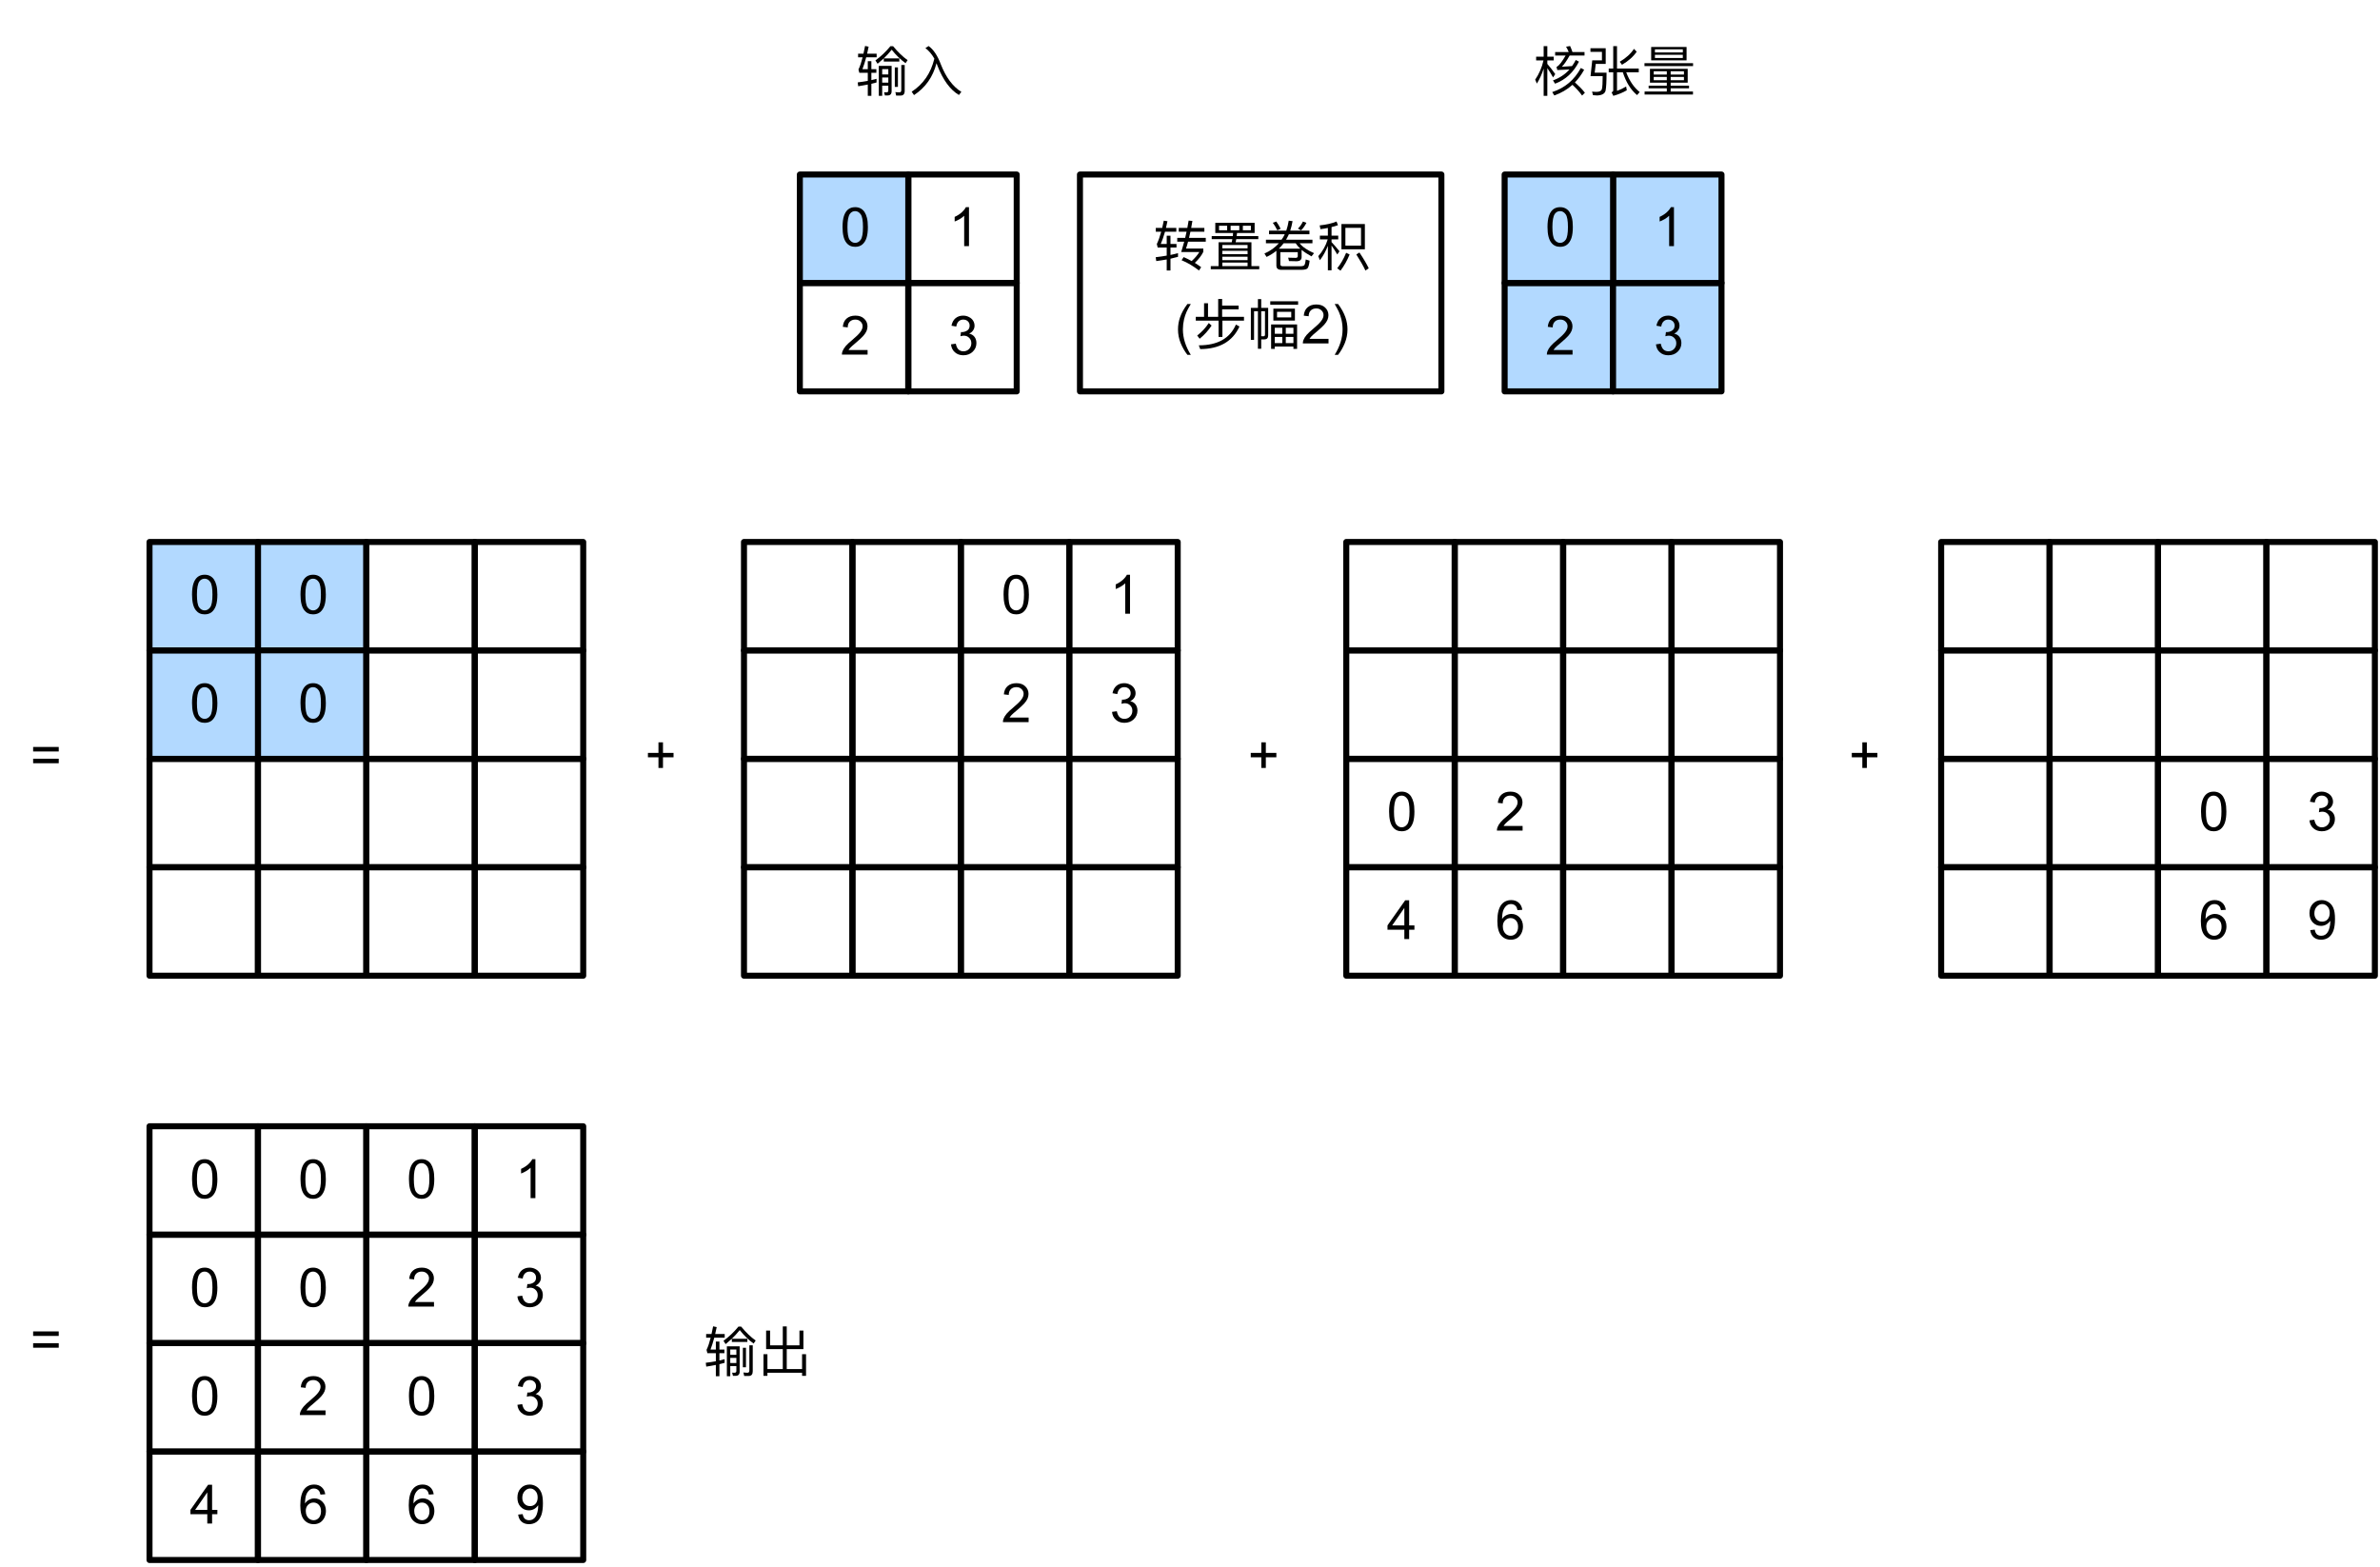 <?xml version="1.0" encoding="UTF-8"?>
<svg xmlns="http://www.w3.org/2000/svg" xmlns:xlink="http://www.w3.org/1999/xlink" width="526.667" height="346.667" viewBox="0 0 526.667 346.667" version="1.1">
<g id="surface1">
<path style="fill:none;stroke-width:1;stroke-linecap:round;stroke-linejoin:round;stroke:rgb(0%,0%,0%);stroke-opacity:1;stroke-miterlimit:10;" d="M 867.961 162.001 L 885.961 162.001 L 885.961 180.001 L 867.961 180.001 Z M 867.961 162.001 " transform="matrix(1.333,0,0,1.333,-956,-153.333)"/>
<path style=" stroke:none;fill-rule:nonzero;fill:rgb(0%,0%,0%);fill-opacity:1;" d="M 210.445 76.199 L 211.508 76.055 C 211.633 76.652 211.832 77.086 212.113 77.344 C 212.406 77.609 212.766 77.742 213.195 77.742 C 213.68 77.742 214.094 77.574 214.426 77.242 C 214.77 76.898 214.945 76.465 214.945 75.949 C 214.945 75.465 214.785 75.07 214.469 74.762 C 214.16 74.445 213.766 74.281 213.281 74.281 C 213.07 74.281 212.82 74.324 212.531 74.406 L 212.656 73.469 C 212.723 73.484 212.781 73.492 212.82 73.492 C 213.266 73.492 213.664 73.375 214.031 73.137 C 214.391 72.902 214.57 72.543 214.57 72.055 C 214.57 71.668 214.438 71.344 214.176 71.094 C 213.91 70.844 213.57 70.719 213.156 70.719 C 212.75 70.719 212.41 70.855 212.133 71.117 C 211.867 71.367 211.695 71.75 211.613 72.262 L 210.551 72.074 C 210.688 71.367 210.977 70.82 211.426 70.43 C 211.883 70.043 212.453 69.844 213.133 69.844 C 213.602 69.844 214.035 69.949 214.426 70.156 C 214.828 70.355 215.133 70.625 215.344 70.969 C 215.551 71.32 215.656 71.688 215.656 72.074 C 215.656 72.449 215.551 72.793 215.344 73.094 C 215.145 73.402 214.852 73.648 214.469 73.824 C 214.977 73.938 215.375 74.18 215.656 74.555 C 215.93 74.918 216.07 75.375 216.07 75.93 C 216.07 76.68 215.789 77.32 215.238 77.844 C 214.695 78.359 214.008 78.617 213.176 78.617 C 212.426 78.617 211.801 78.398 211.301 77.949 C 210.801 77.508 210.516 76.922 210.445 76.199 Z M 210.445 76.199 "/>
<path style="fill:none;stroke-width:1;stroke-linecap:round;stroke-linejoin:round;stroke:rgb(0%,0%,0%);stroke-opacity:1;stroke-miterlimit:10;" d="M 849.961 162.001 L 867.961 162.001 L 867.961 180.001 L 849.961 180.001 Z M 849.961 162.001 " transform="matrix(1.333,0,0,1.333,-956,-153.333)"/>
<path style=" stroke:none;fill-rule:nonzero;fill:rgb(0%,0%,0%);fill-opacity:1;" d="M 191.988 77.449 L 191.988 78.469 L 186.301 78.469 C 186.301 78.219 186.344 77.98 186.426 77.742 C 186.578 77.355 186.812 76.969 187.133 76.594 C 187.453 76.219 187.91 75.793 188.508 75.305 C 189.438 74.527 190.062 73.918 190.383 73.469 C 190.719 73.027 190.883 72.605 190.883 72.199 C 190.883 71.781 190.727 71.438 190.426 71.156 C 190.133 70.867 189.75 70.719 189.281 70.719 C 188.766 70.719 188.352 70.875 188.051 71.18 C 187.742 71.484 187.594 71.906 187.594 72.449 L 186.508 72.324 C 186.578 71.523 186.852 70.906 187.344 70.492 C 187.828 70.062 188.477 69.844 189.301 69.844 C 190.117 69.844 190.766 70.074 191.238 70.531 C 191.723 70.992 191.969 71.555 191.969 72.219 C 191.969 72.57 191.895 72.906 191.758 73.242 C 191.617 73.574 191.383 73.93 191.051 74.305 C 190.727 74.668 190.195 75.168 189.445 75.805 C 188.805 76.336 188.395 76.695 188.219 76.887 C 188.035 77.086 187.891 77.273 187.781 77.449 Z M 191.988 77.449 "/>
<path style="fill:none;stroke-width:1;stroke-linecap:round;stroke-linejoin:round;stroke:rgb(0%,0%,0%);stroke-opacity:1;stroke-miterlimit:10;" d="M 867.961 144.001 L 885.961 144.001 L 885.961 162.001 L 867.961 162.001 Z M 867.961 144.001 " transform="matrix(1.333,0,0,1.333,-956,-153.333)"/>
<path style=" stroke:none;fill-rule:nonzero;fill:rgb(0%,0%,0%);fill-opacity:1;" d="M 214.426 54.469 L 213.363 54.469 L 213.363 47.742 C 213.113 47.992 212.781 48.242 212.363 48.492 C 211.945 48.73 211.578 48.902 211.258 49.012 L 211.258 47.992 C 211.844 47.73 212.352 47.402 212.801 47.012 C 213.242 46.609 213.555 46.219 213.738 45.844 L 214.426 45.844 Z M 214.426 54.469 "/>
<path style=" stroke:none;fill-rule:nonzero;fill:rgb(69.804%,85.098%,100%);fill-opacity:1;" d="M 177.281 62.668 L 201.281 62.668 L 201.281 38.668 L 177.281 38.668 Z M 177.281 62.668 "/>
<path style="fill:none;stroke-width:1;stroke-linecap:round;stroke-linejoin:round;stroke:rgb(0%,0%,0%);stroke-opacity:1;stroke-miterlimit:10;" d="M 849.961 144.001 L 867.961 144.001 L 867.961 162.001 L 849.961 162.001 Z M 849.961 144.001 " transform="matrix(1.333,0,0,1.333,-956,-153.333)"/>
<path style=" stroke:none;fill-rule:nonzero;fill:rgb(0%,0%,0%);fill-opacity:1;" d="M 186.445 50.242 C 186.445 49.23 186.551 48.406 186.758 47.781 C 186.969 47.156 187.27 46.68 187.676 46.344 C 188.094 46.012 188.613 45.844 189.238 45.844 C 189.707 45.844 190.117 45.945 190.469 46.137 C 190.812 46.32 191.098 46.586 191.32 46.93 C 191.539 47.277 191.719 47.699 191.844 48.199 C 191.977 48.699 192.051 49.383 192.051 50.242 C 192.051 51.242 191.945 52.055 191.738 52.68 C 191.531 53.293 191.219 53.773 190.801 54.117 C 190.395 54.449 189.875 54.617 189.238 54.617 C 188.414 54.617 187.77 54.32 187.301 53.719 C 186.727 53.012 186.445 51.855 186.445 50.242 Z M 187.531 50.242 C 187.531 51.648 187.688 52.586 188.008 53.055 C 188.344 53.512 188.75 53.742 189.238 53.742 C 189.723 53.742 190.133 53.512 190.469 53.055 C 190.801 52.586 190.969 51.648 190.969 50.242 C 190.969 48.824 190.801 47.887 190.469 47.43 C 190.133 46.961 189.723 46.719 189.238 46.719 C 188.75 46.719 188.363 46.922 188.07 47.324 C 187.707 47.855 187.531 48.824 187.531 50.242 Z M 187.531 50.242 "/>
<path style="fill:none;stroke-width:1;stroke-linecap:round;stroke-linejoin:round;stroke:rgb(0%,0%,0%);stroke-opacity:1;stroke-miterlimit:10;" d="M 795.999 259 L 813.999 259 L 813.999 277 L 795.999 277 Z M 795.999 259 " transform="matrix(1.333,0,0,1.333,-956,-153.333)"/>
<path style="fill:none;stroke-width:1;stroke-linecap:round;stroke-linejoin:round;stroke:rgb(0%,0%,0%);stroke-opacity:1;stroke-miterlimit:10;" d="M 741.999 259 L 759.999 259 L 759.999 277 L 741.999 277 Z M 741.999 259 " transform="matrix(1.333,0,0,1.333,-956,-153.333)"/>
<path style="fill:none;stroke-width:1;stroke-linecap:round;stroke-linejoin:round;stroke:rgb(0%,0%,0%);stroke-opacity:1;stroke-miterlimit:10;" d="M 777.999 259 L 795.999 259 L 795.999 277 L 777.999 277 Z M 777.999 259 " transform="matrix(1.333,0,0,1.333,-956,-153.333)"/>
<path style="fill:none;stroke-width:1;stroke-linecap:round;stroke-linejoin:round;stroke:rgb(0%,0%,0%);stroke-opacity:1;stroke-miterlimit:10;" d="M 759.999 259 L 777.999 259 L 777.999 277 L 759.999 277 Z M 759.999 259 " transform="matrix(1.333,0,0,1.333,-956,-153.333)"/>
<path style="fill:none;stroke-width:1;stroke-linecap:round;stroke-linejoin:round;stroke:rgb(0%,0%,0%);stroke-opacity:1;stroke-miterlimit:10;" d="M 795.999 241 L 813.999 241 L 813.999 259 L 795.999 259 Z M 795.999 241 " transform="matrix(1.333,0,0,1.333,-956,-153.333)"/>
<path style="fill:none;stroke-width:1;stroke-linecap:round;stroke-linejoin:round;stroke:rgb(0%,0%,0%);stroke-opacity:1;stroke-miterlimit:10;" d="M 795.999 223 L 813.999 223 L 813.999 241 L 795.999 241 Z M 795.999 223 " transform="matrix(1.333,0,0,1.333,-956,-153.333)"/>
<path style="fill:none;stroke-width:1;stroke-linecap:round;stroke-linejoin:round;stroke:rgb(0%,0%,0%);stroke-opacity:1;stroke-miterlimit:10;" d="M 795.999 205 L 813.999 205 L 813.999 223 L 795.999 223 Z M 795.999 205 " transform="matrix(1.333,0,0,1.333,-956,-153.333)"/>
<path style="fill:none;stroke-width:1;stroke-linecap:round;stroke-linejoin:round;stroke:rgb(0%,0%,0%);stroke-opacity:1;stroke-miterlimit:10;" d="M 759.999 241 L 777.999 241 L 777.999 259 L 759.999 259 Z M 759.999 241 " transform="matrix(1.333,0,0,1.333,-956,-153.333)"/>
<path style=" stroke:none;fill-rule:nonzero;fill:rgb(69.804%,85.098%,100%);fill-opacity:1;" d="M 57.332 144 L 81.332 144 L 81.332 120 L 57.332 120 Z M 57.332 144 "/>
<path style="fill:none;stroke-width:1;stroke-linecap:round;stroke-linejoin:round;stroke:rgb(0%,0%,0%);stroke-opacity:1;stroke-miterlimit:10;" d="M 759.999 205 L 777.999 205 L 777.999 223 L 759.999 223 Z M 759.999 205 " transform="matrix(1.333,0,0,1.333,-956,-153.333)"/>
<path style=" stroke:none;fill-rule:nonzero;fill:rgb(0%,0%,0%);fill-opacity:1;" d="M 66.496 131.574 C 66.496 130.562 66.602 129.742 66.809 129.117 C 67.016 128.492 67.32 128.012 67.727 127.68 C 68.141 127.344 68.664 127.18 69.289 127.18 C 69.758 127.18 70.168 127.277 70.516 127.469 C 70.859 127.652 71.148 127.918 71.371 128.262 C 71.59 128.609 71.766 129.031 71.891 129.531 C 72.027 130.031 72.102 130.715 72.102 131.574 C 72.102 132.574 71.996 133.387 71.789 134.012 C 71.578 134.625 71.266 135.105 70.852 135.449 C 70.445 135.781 69.922 135.949 69.289 135.949 C 68.465 135.949 67.82 135.652 67.352 135.055 C 66.777 134.344 66.496 133.188 66.496 131.574 Z M 67.578 131.574 C 67.578 132.98 67.734 133.918 68.059 134.387 C 68.391 134.844 68.797 135.074 69.289 135.074 C 69.773 135.074 70.184 134.844 70.516 134.387 C 70.852 133.918 71.016 132.98 71.016 131.574 C 71.016 130.156 70.852 129.219 70.516 128.762 C 70.184 128.293 69.773 128.055 69.289 128.055 C 68.797 128.055 68.414 128.258 68.121 128.656 C 67.758 129.188 67.578 130.156 67.578 131.574 Z M 67.578 131.574 "/>
<path style=" stroke:none;fill-rule:nonzero;fill:rgb(69.804%,85.098%,100%);fill-opacity:1;" d="M 57.332 168 L 81.332 168 L 81.332 144 L 57.332 144 Z M 57.332 168 "/>
<path style="fill:none;stroke-width:1;stroke-linecap:round;stroke-linejoin:round;stroke:rgb(0%,0%,0%);stroke-opacity:1;stroke-miterlimit:10;" d="M 759.999 223 L 777.999 223 L 777.999 241 L 759.999 241 Z M 759.999 223 " transform="matrix(1.333,0,0,1.333,-956,-153.333)"/>
<path style=" stroke:none;fill-rule:nonzero;fill:rgb(0%,0%,0%);fill-opacity:1;" d="M 66.496 155.574 C 66.496 154.562 66.602 153.742 66.809 153.117 C 67.016 152.492 67.32 152.012 67.727 151.68 C 68.141 151.344 68.664 151.18 69.289 151.18 C 69.758 151.18 70.168 151.277 70.516 151.469 C 70.859 151.652 71.148 151.918 71.371 152.262 C 71.59 152.609 71.766 153.031 71.891 153.531 C 72.027 154.031 72.102 154.715 72.102 155.574 C 72.102 156.574 71.996 157.387 71.789 158.012 C 71.578 158.625 71.266 159.105 70.852 159.449 C 70.445 159.781 69.922 159.949 69.289 159.949 C 68.465 159.949 67.82 159.652 67.352 159.055 C 66.777 158.344 66.496 157.188 66.496 155.574 Z M 67.578 155.574 C 67.578 156.98 67.734 157.918 68.059 158.387 C 68.391 158.844 68.797 159.074 69.289 159.074 C 69.773 159.074 70.184 158.844 70.516 158.387 C 70.852 157.918 71.016 156.98 71.016 155.574 C 71.016 154.156 70.852 153.219 70.516 152.762 C 70.184 152.293 69.773 152.055 69.289 152.055 C 68.797 152.055 68.414 152.258 68.121 152.656 C 67.758 153.188 67.578 154.156 67.578 155.574 Z M 67.578 155.574 "/>
<path style="fill:none;stroke-width:1;stroke-linecap:round;stroke-linejoin:round;stroke:rgb(0%,0%,0%);stroke-opacity:1;stroke-miterlimit:10;" d="M 741.999 241 L 759.999 241 L 759.999 259 L 741.999 259 Z M 741.999 241 " transform="matrix(1.333,0,0,1.333,-956,-153.333)"/>
<path style="fill:none;stroke-width:1;stroke-linecap:round;stroke-linejoin:round;stroke:rgb(0%,0%,0%);stroke-opacity:1;stroke-miterlimit:10;" d="M 777.999 223 L 795.999 223 L 795.999 241 L 777.999 241 Z M 777.999 223 " transform="matrix(1.333,0,0,1.333,-956,-153.333)"/>
<path style=" stroke:none;fill-rule:nonzero;fill:rgb(69.804%,85.098%,100%);fill-opacity:1;" d="M 33.332 168 L 57.332 168 L 57.332 144 L 33.332 144 Z M 33.332 168 "/>
<path style="fill:none;stroke-width:1;stroke-linecap:round;stroke-linejoin:round;stroke:rgb(0%,0%,0%);stroke-opacity:1;stroke-miterlimit:10;" d="M 741.999 223 L 759.999 223 L 759.999 241 L 741.999 241 Z M 741.999 223 " transform="matrix(1.333,0,0,1.333,-956,-153.333)"/>
<path style=" stroke:none;fill-rule:nonzero;fill:rgb(0%,0%,0%);fill-opacity:1;" d="M 42.496 155.574 C 42.496 154.562 42.602 153.742 42.809 153.117 C 43.016 152.492 43.32 152.012 43.727 151.68 C 44.141 151.344 44.664 151.18 45.289 151.18 C 45.758 151.18 46.168 151.277 46.516 151.469 C 46.859 151.652 47.148 151.918 47.371 152.262 C 47.59 152.609 47.766 153.031 47.891 153.531 C 48.027 154.031 48.102 154.715 48.102 155.574 C 48.102 156.574 47.996 157.387 47.789 158.012 C 47.578 158.625 47.266 159.105 46.852 159.449 C 46.445 159.781 45.922 159.949 45.289 159.949 C 44.465 159.949 43.82 159.652 43.352 159.055 C 42.777 158.344 42.496 157.188 42.496 155.574 Z M 43.578 155.574 C 43.578 156.98 43.734 157.918 44.059 158.387 C 44.391 158.844 44.797 159.074 45.289 159.074 C 45.773 159.074 46.184 158.844 46.516 158.387 C 46.852 157.918 47.016 156.98 47.016 155.574 C 47.016 154.156 46.852 153.219 46.516 152.762 C 46.184 152.293 45.773 152.055 45.289 152.055 C 44.797 152.055 44.414 152.258 44.121 152.656 C 43.758 153.188 43.578 154.156 43.578 155.574 Z M 43.578 155.574 "/>
<path style="fill:none;stroke-width:1;stroke-linecap:round;stroke-linejoin:round;stroke:rgb(0%,0%,0%);stroke-opacity:1;stroke-miterlimit:10;" d="M 777.999 241 L 795.999 241 L 795.999 259 L 777.999 259 Z M 777.999 241 " transform="matrix(1.333,0,0,1.333,-956,-153.333)"/>
<path style="fill:none;stroke-width:1;stroke-linecap:round;stroke-linejoin:round;stroke:rgb(0%,0%,0%);stroke-opacity:1;stroke-miterlimit:10;" d="M 777.999 205 L 795.999 205 L 795.999 223 L 777.999 223 Z M 777.999 205 " transform="matrix(1.333,0,0,1.333,-956,-153.333)"/>
<path style=" stroke:none;fill-rule:nonzero;fill:rgb(69.804%,85.098%,100%);fill-opacity:1;" d="M 33.332 144 L 57.332 144 L 57.332 120 L 33.332 120 Z M 33.332 144 "/>
<path style="fill:none;stroke-width:1;stroke-linecap:round;stroke-linejoin:round;stroke:rgb(0%,0%,0%);stroke-opacity:1;stroke-miterlimit:10;" d="M 741.999 205 L 759.999 205 L 759.999 223 L 741.999 223 Z M 741.999 205 " transform="matrix(1.333,0,0,1.333,-956,-153.333)"/>
<path style=" stroke:none;fill-rule:nonzero;fill:rgb(0%,0%,0%);fill-opacity:1;" d="M 42.496 131.574 C 42.496 130.562 42.602 129.742 42.809 129.117 C 43.016 128.492 43.32 128.012 43.727 127.68 C 44.141 127.344 44.664 127.18 45.289 127.18 C 45.758 127.18 46.168 127.277 46.516 127.469 C 46.859 127.652 47.148 127.918 47.371 128.262 C 47.59 128.609 47.766 129.031 47.891 129.531 C 48.027 130.031 48.102 130.715 48.102 131.574 C 48.102 132.574 47.996 133.387 47.789 134.012 C 47.578 134.625 47.266 135.105 46.852 135.449 C 46.445 135.781 45.922 135.949 45.289 135.949 C 44.465 135.949 43.82 135.652 43.352 135.055 C 42.777 134.344 42.496 133.188 42.496 131.574 Z M 43.578 131.574 C 43.578 132.98 43.734 133.918 44.059 134.387 C 44.391 134.844 44.797 135.074 45.289 135.074 C 45.773 135.074 46.184 134.844 46.516 134.387 C 46.852 133.918 47.016 132.98 47.016 131.574 C 47.016 130.156 46.852 129.219 46.516 128.762 C 46.184 128.293 45.773 128.055 45.289 128.055 C 44.797 128.055 44.414 128.258 44.121 128.656 C 43.758 129.188 43.578 130.156 43.578 131.574 Z M 43.578 131.574 "/>
<path style=" stroke:none;fill-rule:nonzero;fill:rgb(69.804%,85.098%,100%);fill-opacity:1;" d="M 333.281 86.668 L 357.281 86.668 L 357.281 62.668 L 333.281 62.668 Z M 333.281 86.668 "/>
<path style="fill:none;stroke-width:1;stroke-linecap:round;stroke-linejoin:round;stroke:rgb(0%,0%,0%);stroke-opacity:1;stroke-miterlimit:10;" d="M 966.961 162.001 L 984.961 162.001 L 984.961 180.001 L 966.961 180.001 Z M 966.961 162.001 " transform="matrix(1.333,0,0,1.333,-956,-153.333)"/>
<path style=" stroke:none;fill-rule:nonzero;fill:rgb(0%,0%,0%);fill-opacity:1;" d="M 347.988 77.449 L 347.988 78.469 L 342.301 78.469 C 342.301 78.219 342.344 77.98 342.426 77.742 C 342.578 77.355 342.812 76.969 343.133 76.594 C 343.453 76.219 343.91 75.793 344.508 75.305 C 345.438 74.527 346.062 73.918 346.383 73.469 C 346.719 73.027 346.883 72.605 346.883 72.199 C 346.883 71.781 346.727 71.438 346.426 71.156 C 346.133 70.867 345.75 70.719 345.281 70.719 C 344.766 70.719 344.352 70.875 344.051 71.18 C 343.742 71.484 343.594 71.906 343.594 72.449 L 342.508 72.324 C 342.578 71.523 342.852 70.906 343.344 70.492 C 343.828 70.062 344.477 69.844 345.301 69.844 C 346.117 69.844 346.766 70.074 347.238 70.531 C 347.723 70.992 347.969 71.555 347.969 72.219 C 347.969 72.57 347.895 72.906 347.758 73.242 C 347.617 73.574 347.383 73.93 347.051 74.305 C 346.727 74.668 346.195 75.168 345.445 75.805 C 344.805 76.336 344.395 76.695 344.219 76.887 C 344.035 77.086 343.891 77.273 343.781 77.449 Z M 347.988 77.449 "/>
<path style=" stroke:none;fill-rule:nonzero;fill:rgb(69.804%,85.098%,100%);fill-opacity:1;" d="M 357.281 86.668 L 381.281 86.668 L 381.281 62.668 L 357.281 62.668 Z M 357.281 86.668 "/>
<path style="fill:none;stroke-width:1;stroke-linecap:round;stroke-linejoin:round;stroke:rgb(0%,0%,0%);stroke-opacity:1;stroke-miterlimit:10;" d="M 984.961 162.001 L 1002.961 162.001 L 1002.961 180.001 L 984.961 180.001 Z M 984.961 162.001 " transform="matrix(1.333,0,0,1.333,-956,-153.333)"/>
<path style=" stroke:none;fill-rule:nonzero;fill:rgb(0%,0%,0%);fill-opacity:1;" d="M 366.445 76.199 L 367.508 76.055 C 367.633 76.652 367.832 77.086 368.113 77.344 C 368.406 77.609 368.766 77.742 369.195 77.742 C 369.68 77.742 370.094 77.574 370.426 77.242 C 370.77 76.898 370.945 76.465 370.945 75.949 C 370.945 75.465 370.785 75.07 370.469 74.762 C 370.16 74.445 369.766 74.281 369.281 74.281 C 369.07 74.281 368.82 74.324 368.531 74.406 L 368.656 73.469 C 368.723 73.484 368.781 73.492 368.82 73.492 C 369.266 73.492 369.664 73.375 370.031 73.137 C 370.391 72.902 370.57 72.543 370.57 72.055 C 370.57 71.668 370.438 71.344 370.176 71.094 C 369.91 70.844 369.57 70.719 369.156 70.719 C 368.75 70.719 368.41 70.855 368.133 71.117 C 367.867 71.367 367.695 71.75 367.613 72.262 L 366.551 72.074 C 366.688 71.367 366.977 70.82 367.426 70.43 C 367.883 70.043 368.453 69.844 369.133 69.844 C 369.602 69.844 370.035 69.949 370.426 70.156 C 370.828 70.355 371.133 70.625 371.344 70.969 C 371.551 71.32 371.656 71.688 371.656 72.074 C 371.656 72.449 371.551 72.793 371.344 73.094 C 371.145 73.402 370.852 73.648 370.469 73.824 C 370.977 73.938 371.375 74.18 371.656 74.555 C 371.93 74.918 372.07 75.375 372.07 75.93 C 372.07 76.68 371.789 77.32 371.238 77.844 C 370.695 78.359 370.008 78.617 369.176 78.617 C 368.426 78.617 367.801 78.398 367.301 77.949 C 366.801 77.508 366.516 76.922 366.445 76.199 Z M 366.445 76.199 "/>
<path style=" stroke:none;fill-rule:nonzero;fill:rgb(69.804%,85.098%,100%);fill-opacity:1;" d="M 357.281 62.668 L 381.281 62.668 L 381.281 38.668 L 357.281 38.668 Z M 357.281 62.668 "/>
<path style="fill:none;stroke-width:1;stroke-linecap:round;stroke-linejoin:round;stroke:rgb(0%,0%,0%);stroke-opacity:1;stroke-miterlimit:10;" d="M 984.961 144.001 L 1002.961 144.001 L 1002.961 162.001 L 984.961 162.001 Z M 984.961 144.001 " transform="matrix(1.333,0,0,1.333,-956,-153.333)"/>
<path style=" stroke:none;fill-rule:nonzero;fill:rgb(0%,0%,0%);fill-opacity:1;" d="M 370.426 54.469 L 369.363 54.469 L 369.363 47.742 C 369.113 47.992 368.781 48.242 368.363 48.492 C 367.945 48.73 367.578 48.902 367.258 49.012 L 367.258 47.992 C 367.844 47.73 368.352 47.402 368.801 47.012 C 369.242 46.609 369.555 46.219 369.738 45.844 L 370.426 45.844 Z M 370.426 54.469 "/>
<path style=" stroke:none;fill-rule:nonzero;fill:rgb(69.804%,85.098%,100%);fill-opacity:1;" d="M 333.281 62.668 L 357.281 62.668 L 357.281 38.668 L 333.281 38.668 Z M 333.281 62.668 "/>
<path style="fill:none;stroke-width:1;stroke-linecap:round;stroke-linejoin:round;stroke:rgb(0%,0%,0%);stroke-opacity:1;stroke-miterlimit:10;" d="M 966.961 144.001 L 984.961 144.001 L 984.961 162.001 L 966.961 162.001 Z M 966.961 144.001 " transform="matrix(1.333,0,0,1.333,-956,-153.333)"/>
<path style=" stroke:none;fill-rule:nonzero;fill:rgb(0%,0%,0%);fill-opacity:1;" d="M 342.445 50.242 C 342.445 49.23 342.551 48.406 342.758 47.781 C 342.969 47.156 343.27 46.68 343.676 46.344 C 344.094 46.012 344.613 45.844 345.238 45.844 C 345.707 45.844 346.117 45.945 346.469 46.137 C 346.812 46.32 347.098 46.586 347.32 46.93 C 347.539 47.277 347.719 47.699 347.844 48.199 C 347.977 48.699 348.051 49.383 348.051 50.242 C 348.051 51.242 347.945 52.055 347.738 52.68 C 347.531 53.293 347.219 53.773 346.801 54.117 C 346.395 54.449 345.875 54.617 345.238 54.617 C 344.414 54.617 343.77 54.32 343.301 53.719 C 342.727 53.012 342.445 51.855 342.445 50.242 Z M 343.531 50.242 C 343.531 51.648 343.688 52.586 344.008 53.055 C 344.344 53.512 344.75 53.742 345.238 53.742 C 345.723 53.742 346.133 53.512 346.469 53.055 C 346.801 52.586 346.969 51.648 346.969 50.242 C 346.969 48.824 346.801 47.887 346.469 47.43 C 346.133 46.961 345.723 46.719 345.238 46.719 C 344.75 46.719 344.363 46.922 344.07 47.324 C 343.707 47.855 343.531 48.824 343.531 50.242 Z M 343.531 50.242 "/>
<path style=" stroke:none;fill-rule:nonzero;fill:rgb(0%,0%,0%);fill-opacity:1;" d="M 158.41 296.875 L 158.41 298.645 L 157.223 298.645 C 157.512 297.875 157.805 297 158.055 296.02 L 160.367 296.02 L 160.367 295.207 L 158.262 295.207 C 158.367 294.73 158.473 294.207 158.598 293.668 L 157.805 293.5 C 157.68 294.082 157.574 294.668 157.449 295.207 L 156.262 295.207 L 156.262 296.02 L 157.262 296.02 C 156.992 297.082 156.699 298 156.348 298.707 L 156.535 299.438 L 158.41 299.438 L 158.41 301.23 C 157.699 301.355 156.973 301.48 156.18 301.562 L 156.285 302.418 C 157.012 302.293 157.723 302.188 158.41 302.043 L 158.41 304.543 L 159.199 304.543 L 159.199 301.875 L 160.348 301.582 L 160.348 300.77 C 159.992 300.855 159.617 300.957 159.199 301.062 L 159.199 299.438 L 160.305 299.438 L 160.305 298.645 L 159.199 298.645 L 159.199 296.875 Z M 161.949 296.25 L 161.949 296.957 L 165.387 296.957 L 165.387 296.25 L 161.949 296.25 C 162.555 295.668 163.137 295.02 163.699 294.332 C 164.617 295.5 165.637 296.5 166.762 297.312 L 167.223 296.645 C 166.137 295.875 165.074 294.855 164.012 293.562 L 163.41 293.562 C 162.43 294.75 161.324 295.812 160.098 296.707 L 160.574 297.438 C 161.035 297.062 161.492 296.668 161.949 296.25 Z M 162.785 304.457 C 163.367 304.457 163.68 304.145 163.68 303.52 L 163.68 297.918 L 160.848 297.918 L 160.848 304.543 L 161.598 304.543 L 161.598 302.293 L 162.949 302.293 L 162.949 303.375 C 162.949 303.625 162.805 303.77 162.555 303.77 L 162.012 303.75 L 162.199 304.457 Z M 161.598 301.625 L 161.598 300.48 L 162.949 300.48 L 162.949 301.625 Z M 161.598 299.812 L 161.598 298.625 L 162.949 298.625 L 162.949 299.812 Z M 164.387 298.25 L 164.387 302.562 L 165.074 302.562 L 165.074 298.25 Z M 165.699 304.48 C 166.285 304.48 166.574 304.125 166.574 303.438 L 166.574 297.707 L 165.824 297.707 L 165.824 303.25 C 165.824 303.582 165.699 303.77 165.43 303.77 C 165.137 303.77 164.824 303.75 164.512 303.707 L 164.68 304.48 Z M 165.699 304.48 "/>
<path style=" stroke:none;fill-rule:nonzero;fill:rgb(0%,0%,0%);fill-opacity:1;" d="M 176.91 297.707 L 174.098 297.707 L 174.098 293.52 L 173.223 293.52 L 173.223 297.707 L 170.41 297.707 L 170.41 294.438 L 169.535 294.438 L 169.535 298.543 L 173.223 298.543 L 173.223 302.957 L 169.824 302.957 L 169.824 299.668 L 168.949 299.668 L 168.949 304.457 L 169.824 304.457 L 169.824 303.77 L 177.492 303.77 L 177.492 304.457 L 178.367 304.457 L 178.367 299.668 L 177.492 299.668 L 177.492 302.957 L 174.098 302.957 L 174.098 298.543 L 177.785 298.543 L 177.785 294.438 L 176.91 294.438 Z M 176.91 297.707 "/>
<path style=" stroke:none;fill-rule:nonzero;fill:rgb(0%,0%,0%);fill-opacity:1;" d="M 342.406 15.082 C 342.781 15.605 343.199 16.293 343.68 17.125 L 344.156 16.395 C 343.574 15.562 342.992 14.812 342.406 14.145 L 342.406 13.375 L 343.824 13.375 L 343.824 12.543 L 342.406 12.543 L 342.406 10.207 L 341.594 10.207 L 341.594 12.543 L 339.93 12.543 L 339.93 13.375 L 341.555 13.375 C 341.199 14.957 340.574 16.375 339.719 17.625 L 340.094 18.5 C 340.699 17.52 341.199 16.418 341.594 15.188 L 341.594 21.207 L 342.406 21.207 Z M 344.137 11.52 L 344.137 12.293 L 346.449 12.293 C 345.699 13.605 345.074 14.418 344.594 14.73 C 344.555 14.75 344.512 14.77 344.43 14.793 L 344.617 15.5 C 345.555 15.457 346.449 15.418 347.305 15.375 C 346.324 16.48 345.094 17.27 343.656 17.793 L 344.117 18.52 C 346.449 17.645 348.199 16.02 349.406 13.645 L 348.699 13.27 C 348.469 13.75 348.18 14.188 347.867 14.625 C 347.137 14.688 346.367 14.73 345.617 14.77 C 346.117 14.293 346.68 13.457 347.344 12.293 L 350.637 12.293 L 350.637 11.52 L 347.969 11.52 C 347.805 11.02 347.617 10.562 347.449 10.188 L 346.555 10.332 C 346.762 10.688 346.969 11.082 347.137 11.52 Z M 347.969 18.77 C 348.867 19.605 349.574 20.395 350.094 21.145 L 350.719 20.52 C 350.117 19.75 349.367 19 348.512 18.23 C 349.281 17.438 349.969 16.5 350.555 15.438 L 349.824 15.043 C 348.406 17.668 346.305 19.457 343.492 20.375 L 343.949 21.125 C 345.492 20.582 346.824 19.793 347.969 18.77 Z M 347.969 18.77 "/>
<path style=" stroke:none;fill-rule:nonzero;fill:rgb(0%,0%,0%);fill-opacity:1;" d="M 356.992 10.207 L 356.992 15.168 L 355.992 15.168 L 355.992 16 L 356.992 16 L 356.992 19.98 C 356.992 20.188 356.867 20.332 356.617 20.418 L 357.012 21.207 C 358.137 20.895 359.137 20.48 359.992 19.98 L 359.844 19.145 C 359.156 19.562 358.492 19.875 357.824 20.105 L 357.824 16 L 359.117 16 C 359.824 18.207 360.867 19.875 362.262 21.043 L 362.844 20.375 C 361.574 19.355 360.574 17.895 359.867 16 L 362.637 16 L 362.637 15.168 L 357.824 15.168 L 357.824 10.207 Z M 361.574 10.812 C 360.887 11.875 359.844 12.832 358.43 13.668 L 358.93 14.332 C 360.387 13.48 361.449 12.52 362.18 11.438 Z M 353.117 14.145 L 355.324 14.145 L 355.324 10.668 L 351.949 10.668 L 351.949 11.48 L 354.492 11.48 L 354.492 13.355 L 352.344 13.355 L 351.969 16.855 L 354.656 16.855 C 354.656 18.293 354.594 19.23 354.492 19.668 C 354.387 20.105 353.969 20.332 353.281 20.332 C 352.93 20.332 352.617 20.293 352.305 20.27 L 352.512 21.062 C 352.824 21.082 353.156 21.125 353.469 21.125 C 354.555 21.062 355.156 20.707 355.305 20.02 C 355.43 19.395 355.512 18.062 355.512 16.082 L 352.887 16.082 Z M 353.117 14.145 "/>
<path style=" stroke:none;fill-rule:nonzero;fill:rgb(0%,0%,0%);fill-opacity:1;" d="M 365.117 15.23 L 365.117 18.293 L 368.844 18.293 L 368.844 18.957 L 364.824 18.957 L 364.824 19.543 L 368.844 19.543 L 368.844 20.25 L 363.93 20.25 L 363.93 20.918 L 374.637 20.918 L 374.637 20.25 L 369.699 20.25 L 369.699 19.543 L 373.762 19.543 L 373.762 18.957 L 369.699 18.957 L 369.699 18.293 L 373.469 18.293 L 373.469 15.23 Z M 372.637 17.75 L 369.699 17.75 L 369.699 17.02 L 372.637 17.02 Z M 368.844 17.75 L 365.949 17.75 L 365.949 17.02 L 368.844 17.02 Z M 365.949 16.5 L 365.949 15.77 L 368.844 15.77 L 368.844 16.5 Z M 369.699 15.77 L 372.637 15.77 L 372.637 16.5 L 369.699 16.5 Z M 365.387 10.395 L 365.387 13.355 L 373.219 13.355 L 373.219 10.395 Z M 372.387 12.832 L 366.219 12.832 L 366.219 12.125 L 372.387 12.125 Z M 366.219 11.605 L 366.219 10.918 L 372.387 10.918 L 372.387 11.605 Z M 363.906 13.98 L 363.906 14.625 L 374.656 14.625 L 374.656 13.98 Z M 363.906 13.98 "/>
<path style=" stroke:none;fill-rule:nonzero;fill:rgb(0%,0%,0%);fill-opacity:1;" d="M 192.031 13.543 L 192.031 15.312 L 190.844 15.312 C 191.137 14.543 191.43 13.668 191.68 12.688 L 193.992 12.688 L 193.992 11.875 L 191.887 11.875 C 191.992 11.395 192.094 10.875 192.219 10.332 L 191.43 10.168 C 191.305 10.75 191.199 11.332 191.074 11.875 L 189.887 11.875 L 189.887 12.688 L 190.887 12.688 C 190.617 13.75 190.324 14.668 189.969 15.375 L 190.156 16.105 L 192.031 16.105 L 192.031 17.895 C 191.324 18.02 190.594 18.145 189.805 18.23 L 189.906 19.082 C 190.637 18.957 191.344 18.855 192.031 18.707 L 192.031 21.207 L 192.824 21.207 L 192.824 18.543 L 193.969 18.25 L 193.969 17.438 C 193.617 17.52 193.242 17.625 192.824 17.73 L 192.824 16.105 L 193.93 16.105 L 193.93 15.312 L 192.824 15.312 L 192.824 13.543 Z M 195.574 12.918 L 195.574 13.625 L 199.012 13.625 L 199.012 12.918 L 195.574 12.918 C 196.18 12.332 196.762 11.688 197.324 11 C 198.242 12.168 199.262 13.168 200.387 13.98 L 200.844 13.312 C 199.762 12.543 198.699 11.52 197.637 10.23 L 197.031 10.23 C 196.055 11.418 194.949 12.48 193.719 13.375 L 194.199 14.105 C 194.656 13.73 195.117 13.332 195.574 12.918 Z M 196.406 21.125 C 196.992 21.125 197.305 20.812 197.305 20.188 L 197.305 14.582 L 194.469 14.582 L 194.469 21.207 L 195.219 21.207 L 195.219 18.957 L 196.574 18.957 L 196.574 20.043 C 196.574 20.293 196.43 20.438 196.18 20.438 L 195.637 20.418 L 195.824 21.125 Z M 195.219 18.293 L 195.219 17.145 L 196.574 17.145 L 196.574 18.293 Z M 195.219 16.48 L 195.219 15.293 L 196.574 15.293 L 196.574 16.48 Z M 198.012 14.918 L 198.012 19.23 L 198.699 19.23 L 198.699 14.918 Z M 199.324 21.145 C 199.906 21.145 200.199 20.793 200.199 20.105 L 200.199 14.375 L 199.449 14.375 L 199.449 19.918 C 199.449 20.25 199.324 20.438 199.055 20.438 C 198.762 20.438 198.449 20.418 198.137 20.375 L 198.305 21.145 Z M 199.324 21.145 "/>
<path style=" stroke:none;fill-rule:nonzero;fill:rgb(0%,0%,0%);fill-opacity:1;" d="M 206.762 12.98 C 205.992 16.168 204.324 18.625 201.742 20.293 L 202.262 21.043 C 204.781 19.395 206.449 17.043 207.242 13.98 C 207.305 14.125 207.344 14.293 207.43 14.5 C 208.656 17.668 210.242 19.855 212.199 21.02 L 212.742 20.332 C 210.824 19.145 209.324 17.105 208.199 14.25 C 207.469 12.293 206.555 10.938 205.492 10.188 L 204.781 10.645 C 205.531 11.207 206.199 11.98 206.762 12.98 Z M 206.762 12.98 "/>
<path style=" stroke:none;fill-rule:nonzero;fill:rgb(0%,0%,0%);fill-opacity:1;" d="M 13 166.293 L 7.332 166.293 L 7.332 165.293 L 13 165.293 Z M 13 168.895 L 7.332 168.895 L 7.332 167.895 L 13 167.895 Z M 13 168.895 "/>
<path style="fill:none;stroke-width:1;stroke-linecap:round;stroke-linejoin:round;stroke:rgb(0%,0%,0%);stroke-opacity:1;stroke-miterlimit:10;" d="M 894.688 259 L 912.688 259 L 912.688 277 L 894.688 277 Z M 894.688 259 " transform="matrix(1.333,0,0,1.333,-956,-153.333)"/>
<path style="fill:none;stroke-width:1;stroke-linecap:round;stroke-linejoin:round;stroke:rgb(0%,0%,0%);stroke-opacity:1;stroke-miterlimit:10;" d="M 858.688 259 L 876.688 259 L 876.688 277 L 858.688 277 Z M 858.688 259 " transform="matrix(1.333,0,0,1.333,-956,-153.333)"/>
<path style="fill:none;stroke-width:1;stroke-linecap:round;stroke-linejoin:round;stroke:rgb(0%,0%,0%);stroke-opacity:1;stroke-miterlimit:10;" d="M 876.688 259 L 894.688 259 L 894.688 277 L 876.688 277 Z M 876.688 259 " transform="matrix(1.333,0,0,1.333,-956,-153.333)"/>
<path style="fill:none;stroke-width:1;stroke-linecap:round;stroke-linejoin:round;stroke:rgb(0%,0%,0%);stroke-opacity:1;stroke-miterlimit:10;" d="M 840.688 259 L 858.688 259 L 858.688 277 L 840.688 277 Z M 840.688 259 " transform="matrix(1.333,0,0,1.333,-956,-153.333)"/>
<path style="fill:none;stroke-width:1;stroke-linecap:round;stroke-linejoin:round;stroke:rgb(0%,0%,0%);stroke-opacity:1;stroke-miterlimit:10;" d="M 894.688 205 L 912.688 205 L 912.688 223 L 894.688 223 Z M 894.688 205 " transform="matrix(1.333,0,0,1.333,-956,-153.333)"/>
<path style=" stroke:none;fill-rule:nonzero;fill:rgb(0%,0%,0%);fill-opacity:1;" d="M 250.059 135.805 L 248.996 135.805 L 248.996 129.074 C 248.746 129.324 248.414 129.574 247.996 129.824 C 247.578 130.062 247.211 130.234 246.891 130.344 L 246.891 129.324 C 247.477 129.062 247.984 128.734 248.434 128.344 C 248.875 127.945 249.188 127.555 249.371 127.18 L 250.059 127.18 Z M 250.059 135.805 "/>
<path style="fill:none;stroke-width:1;stroke-linecap:round;stroke-linejoin:round;stroke:rgb(0%,0%,0%);stroke-opacity:1;stroke-miterlimit:10;" d="M 894.688 223 L 912.688 223 L 912.688 241 L 894.688 241 Z M 894.688 223 " transform="matrix(1.333,0,0,1.333,-956,-153.333)"/>
<path style=" stroke:none;fill-rule:nonzero;fill:rgb(0%,0%,0%);fill-opacity:1;" d="M 246.078 157.531 L 247.141 157.387 C 247.266 157.984 247.465 158.418 247.746 158.68 C 248.039 158.945 248.398 159.074 248.828 159.074 C 249.312 159.074 249.727 158.906 250.059 158.574 C 250.402 158.23 250.578 157.797 250.578 157.281 C 250.578 156.797 250.418 156.402 250.102 156.094 C 249.793 155.777 249.398 155.617 248.914 155.617 C 248.703 155.617 248.453 155.656 248.164 155.742 L 248.289 154.805 C 248.355 154.82 248.414 154.824 248.453 154.824 C 248.898 154.824 249.297 154.711 249.664 154.469 C 250.023 154.234 250.203 153.875 250.203 153.387 C 250.203 153 250.07 152.68 249.809 152.43 C 249.543 152.18 249.203 152.055 248.789 152.055 C 248.383 152.055 248.043 152.188 247.766 152.449 C 247.5 152.699 247.328 153.086 247.246 153.594 L 246.184 153.406 C 246.32 152.699 246.609 152.152 247.059 151.762 C 247.516 151.375 248.086 151.18 248.766 151.18 C 249.234 151.18 249.668 151.281 250.059 151.492 C 250.461 151.688 250.766 151.961 250.977 152.305 C 251.184 152.652 251.289 153.023 251.289 153.406 C 251.289 153.781 251.184 154.125 250.977 154.43 C 250.777 154.734 250.484 154.98 250.102 155.156 C 250.609 155.273 251.008 155.512 251.289 155.887 C 251.562 156.25 251.703 156.711 251.703 157.262 C 251.703 158.012 251.422 158.652 250.871 159.18 C 250.328 159.695 249.641 159.949 248.809 159.949 C 248.059 159.949 247.434 159.73 246.934 159.281 C 246.434 158.84 246.148 158.258 246.078 157.531 Z M 246.078 157.531 "/>
<path style="fill:none;stroke-width:1;stroke-linecap:round;stroke-linejoin:round;stroke:rgb(0%,0%,0%);stroke-opacity:1;stroke-miterlimit:10;" d="M 894.688 241 L 912.688 241 L 912.688 259 L 894.688 259 Z M 894.688 241 " transform="matrix(1.333,0,0,1.333,-956,-153.333)"/>
<path style="fill:none;stroke-width:1;stroke-linecap:round;stroke-linejoin:round;stroke:rgb(0%,0%,0%);stroke-opacity:1;stroke-miterlimit:10;" d="M 858.688 241 L 876.688 241 L 876.688 259 L 858.688 259 Z M 858.688 241 " transform="matrix(1.333,0,0,1.333,-956,-153.333)"/>
<path style="fill:none;stroke-width:1;stroke-linecap:round;stroke-linejoin:round;stroke:rgb(0%,0%,0%);stroke-opacity:1;stroke-miterlimit:10;" d="M 858.688 205 L 876.688 205 L 876.688 223 L 858.688 223 Z M 858.688 205 " transform="matrix(1.333,0,0,1.333,-956,-153.333)"/>
<path style="fill:none;stroke-width:1;stroke-linecap:round;stroke-linejoin:round;stroke:rgb(0%,0%,0%);stroke-opacity:1;stroke-miterlimit:10;" d="M 858.688 223 L 876.688 223 L 876.688 241 L 858.688 241 Z M 858.688 223 " transform="matrix(1.333,0,0,1.333,-956,-153.333)"/>
<path style="fill:none;stroke-width:1;stroke-linecap:round;stroke-linejoin:round;stroke:rgb(0%,0%,0%);stroke-opacity:1;stroke-miterlimit:10;" d="M 840.688 241 L 858.688 241 L 858.688 259 L 840.688 259 Z M 840.688 241 " transform="matrix(1.333,0,0,1.333,-956,-153.333)"/>
<path style="fill:none;stroke-width:1;stroke-linecap:round;stroke-linejoin:round;stroke:rgb(0%,0%,0%);stroke-opacity:1;stroke-miterlimit:10;" d="M 876.688 223 L 894.688 223 L 894.688 241 L 876.688 241 Z M 876.688 223 " transform="matrix(1.333,0,0,1.333,-956,-153.333)"/>
<path style=" stroke:none;fill-rule:nonzero;fill:rgb(0%,0%,0%);fill-opacity:1;" d="M 227.621 158.781 L 227.621 159.805 L 221.934 159.805 C 221.934 159.555 221.977 159.312 222.059 159.074 C 222.211 158.688 222.445 158.305 222.766 157.93 C 223.086 157.555 223.543 157.125 224.141 156.637 C 225.07 155.859 225.695 155.25 226.016 154.805 C 226.352 154.359 226.516 153.938 226.516 153.531 C 226.516 153.117 226.359 152.773 226.059 152.492 C 225.766 152.199 225.383 152.055 224.914 152.055 C 224.398 152.055 223.984 152.211 223.684 152.512 C 223.375 152.82 223.227 153.242 223.227 153.781 L 222.141 153.656 C 222.211 152.855 222.484 152.242 222.977 151.824 C 223.461 151.398 224.109 151.18 224.934 151.18 C 225.75 151.18 226.398 151.406 226.871 151.867 C 227.355 152.324 227.602 152.887 227.602 153.555 C 227.602 153.902 227.527 154.242 227.391 154.574 C 227.25 154.906 227.016 155.262 226.684 155.637 C 226.359 156 225.828 156.5 225.078 157.137 C 224.438 157.668 224.027 158.027 223.852 158.219 C 223.668 158.418 223.523 158.605 223.414 158.781 Z M 227.621 158.781 "/>
<path style="fill:none;stroke-width:1;stroke-linecap:round;stroke-linejoin:round;stroke:rgb(0%,0%,0%);stroke-opacity:1;stroke-miterlimit:10;" d="M 840.688 223 L 858.688 223 L 858.688 241 L 840.688 241 Z M 840.688 223 " transform="matrix(1.333,0,0,1.333,-956,-153.333)"/>
<path style="fill:none;stroke-width:1;stroke-linecap:round;stroke-linejoin:round;stroke:rgb(0%,0%,0%);stroke-opacity:1;stroke-miterlimit:10;" d="M 876.688 241 L 894.688 241 L 894.688 259 L 876.688 259 Z M 876.688 241 " transform="matrix(1.333,0,0,1.333,-956,-153.333)"/>
<path style="fill:none;stroke-width:1;stroke-linecap:round;stroke-linejoin:round;stroke:rgb(0%,0%,0%);stroke-opacity:1;stroke-miterlimit:10;" d="M 876.688 205 L 894.688 205 L 894.688 223 L 876.688 223 Z M 876.688 205 " transform="matrix(1.333,0,0,1.333,-956,-153.333)"/>
<path style=" stroke:none;fill-rule:nonzero;fill:rgb(0%,0%,0%);fill-opacity:1;" d="M 222.078 131.574 C 222.078 130.562 222.184 129.742 222.391 129.117 C 222.602 128.492 222.902 128.012 223.309 127.68 C 223.727 127.344 224.246 127.18 224.871 127.18 C 225.34 127.18 225.75 127.277 226.102 127.469 C 226.445 127.652 226.73 127.918 226.953 128.262 C 227.172 128.609 227.352 129.031 227.477 129.531 C 227.609 130.031 227.684 130.715 227.684 131.574 C 227.684 132.574 227.578 133.387 227.371 134.012 C 227.164 134.625 226.852 135.105 226.434 135.449 C 226.027 135.781 225.508 135.949 224.871 135.949 C 224.047 135.949 223.402 135.652 222.934 135.055 C 222.359 134.344 222.078 133.188 222.078 131.574 Z M 223.164 131.574 C 223.164 132.98 223.32 133.918 223.641 134.387 C 223.977 134.844 224.383 135.074 224.871 135.074 C 225.355 135.074 225.766 134.844 226.102 134.387 C 226.434 133.918 226.602 132.98 226.602 131.574 C 226.602 130.156 226.434 129.219 226.102 128.762 C 225.766 128.293 225.355 128.055 224.871 128.055 C 224.383 128.055 223.996 128.258 223.703 128.656 C 223.34 129.188 223.164 130.156 223.164 131.574 Z M 223.164 131.574 "/>
<path style="fill:none;stroke-width:1;stroke-linecap:round;stroke-linejoin:round;stroke:rgb(0%,0%,0%);stroke-opacity:1;stroke-miterlimit:10;" d="M 840.688 205 L 858.688 205 L 858.688 223 L 840.688 223 Z M 840.688 205 " transform="matrix(1.333,0,0,1.333,-956,-153.333)"/>
<path style="fill:none;stroke-width:1;stroke-linecap:round;stroke-linejoin:round;stroke:rgb(0%,0%,0%);stroke-opacity:1;stroke-miterlimit:10;" d="M 994.673 205 L 1012.673 205 L 1012.673 223 L 994.673 223 Z M 994.673 205 " transform="matrix(1.333,0,0,1.333,-956,-153.333)"/>
<path style="fill:none;stroke-width:1;stroke-linecap:round;stroke-linejoin:round;stroke:rgb(0%,0%,0%);stroke-opacity:1;stroke-miterlimit:10;" d="M 940.673 205 L 958.673 205 L 958.673 223 L 940.673 223 Z M 940.673 205 " transform="matrix(1.333,0,0,1.333,-956,-153.333)"/>
<path style="fill:none;stroke-width:1;stroke-linecap:round;stroke-linejoin:round;stroke:rgb(0%,0%,0%);stroke-opacity:1;stroke-miterlimit:10;" d="M 976.673 205 L 994.673 205 L 994.673 223 L 976.673 223 Z M 976.673 205 " transform="matrix(1.333,0,0,1.333,-956,-153.333)"/>
<path style="fill:none;stroke-width:1;stroke-linecap:round;stroke-linejoin:round;stroke:rgb(0%,0%,0%);stroke-opacity:1;stroke-miterlimit:10;" d="M 958.673 205 L 976.673 205 L 976.673 223 L 958.673 223 Z M 958.673 205 " transform="matrix(1.333,0,0,1.333,-956,-153.333)"/>
<path style="fill:none;stroke-width:1;stroke-linecap:round;stroke-linejoin:round;stroke:rgb(0%,0%,0%);stroke-opacity:1;stroke-miterlimit:10;" d="M 994.673 223 L 1012.673 223 L 1012.673 241 L 994.673 241 Z M 994.673 223 " transform="matrix(1.333,0,0,1.333,-956,-153.333)"/>
<path style="fill:none;stroke-width:1;stroke-linecap:round;stroke-linejoin:round;stroke:rgb(0%,0%,0%);stroke-opacity:1;stroke-miterlimit:10;" d="M 994.673 241 L 1012.673 241 L 1012.673 259 L 994.673 259 Z M 994.673 241 " transform="matrix(1.333,0,0,1.333,-956,-153.333)"/>
<path style="fill:none;stroke-width:1;stroke-linecap:round;stroke-linejoin:round;stroke:rgb(0%,0%,0%);stroke-opacity:1;stroke-miterlimit:10;" d="M 994.673 259 L 1012.673 259 L 1012.673 277 L 994.673 277 Z M 994.673 259 " transform="matrix(1.333,0,0,1.333,-956,-153.333)"/>
<path style="fill:none;stroke-width:1;stroke-linecap:round;stroke-linejoin:round;stroke:rgb(0%,0%,0%);stroke-opacity:1;stroke-miterlimit:10;" d="M 958.673 259 L 976.673 259 L 976.673 277 L 958.673 277 Z M 958.673 259 " transform="matrix(1.333,0,0,1.333,-956,-153.333)"/>
<path style=" stroke:none;fill-rule:nonzero;fill:rgb(0%,0%,0%);fill-opacity:1;" d="M 336.871 201.324 L 335.809 201.406 C 335.723 200.992 335.59 200.688 335.41 200.492 C 335.129 200.199 334.785 200.055 334.371 200.055 C 334.02 200.055 333.723 200.148 333.473 200.324 C 333.141 200.574 332.875 200.93 332.684 201.387 C 332.5 201.844 332.402 202.508 332.391 203.367 C 332.641 202.992 332.941 202.715 333.309 202.531 C 333.684 202.34 334.066 202.242 334.473 202.242 C 335.184 202.242 335.777 202.5 336.266 203.012 C 336.766 203.527 337.016 204.195 337.016 205.012 C 337.016 205.555 336.895 206.062 336.66 206.531 C 336.422 206.992 336.105 207.344 335.703 207.594 C 335.297 207.828 334.84 207.949 334.328 207.949 C 333.453 207.949 332.734 207.633 332.184 206.992 C 331.625 206.34 331.348 205.273 331.348 203.781 C 331.348 202.133 331.652 200.922 332.266 200.156 C 332.793 199.508 333.516 199.18 334.434 199.18 C 335.098 199.18 335.645 199.375 336.078 199.762 C 336.504 200.137 336.77 200.656 336.871 201.324 Z M 332.559 205.012 C 332.559 205.387 332.629 205.742 332.785 206.074 C 332.938 206.398 333.152 206.648 333.434 206.824 C 333.707 206.992 334 207.074 334.309 207.074 C 334.75 207.074 335.129 206.902 335.453 206.555 C 335.77 206.195 335.934 205.699 335.934 205.074 C 335.934 204.48 335.77 204.012 335.453 203.68 C 335.145 203.336 334.75 203.156 334.266 203.156 C 333.793 203.156 333.391 203.336 333.059 203.68 C 332.723 204.012 332.559 204.461 332.559 205.012 Z M 332.559 205.012 "/>
<path style="fill:none;stroke-width:1;stroke-linecap:round;stroke-linejoin:round;stroke:rgb(0%,0%,0%);stroke-opacity:1;stroke-miterlimit:10;" d="M 958.673 223 L 976.673 223 L 976.673 241 L 958.673 241 Z M 958.673 223 " transform="matrix(1.333,0,0,1.333,-956,-153.333)"/>
<path style="fill:none;stroke-width:1;stroke-linecap:round;stroke-linejoin:round;stroke:rgb(0%,0%,0%);stroke-opacity:1;stroke-miterlimit:10;" d="M 958.673 241 L 976.673 241 L 976.673 259 L 958.673 259 Z M 958.673 241 " transform="matrix(1.333,0,0,1.333,-956,-153.333)"/>
<path style=" stroke:none;fill-rule:nonzero;fill:rgb(0%,0%,0%);fill-opacity:1;" d="M 336.934 182.781 L 336.934 183.805 L 331.246 183.805 C 331.246 183.555 331.285 183.312 331.371 183.074 C 331.52 182.688 331.754 182.305 332.078 181.93 C 332.395 181.555 332.855 181.125 333.453 180.637 C 334.379 179.859 335.004 179.25 335.328 178.805 C 335.66 178.359 335.828 177.938 335.828 177.531 C 335.828 177.117 335.672 176.773 335.371 176.492 C 335.078 176.199 334.691 176.055 334.223 176.055 C 333.707 176.055 333.297 176.211 332.996 176.512 C 332.688 176.82 332.535 177.242 332.535 177.781 L 331.453 177.656 C 331.52 176.855 331.797 176.242 332.285 175.824 C 332.77 175.398 333.422 175.18 334.246 175.18 C 335.062 175.18 335.707 175.406 336.184 175.867 C 336.668 176.324 336.91 176.887 336.91 177.555 C 336.91 177.902 336.84 178.242 336.703 178.574 C 336.562 178.906 336.328 179.262 335.996 179.637 C 335.672 180 335.141 180.5 334.391 181.137 C 333.75 181.668 333.34 182.027 333.16 182.219 C 332.98 182.418 332.832 182.605 332.723 182.781 Z M 336.934 182.781 "/>
<path style="fill:none;stroke-width:1;stroke-linecap:round;stroke-linejoin:round;stroke:rgb(0%,0%,0%);stroke-opacity:1;stroke-miterlimit:10;" d="M 940.673 259 L 958.673 259 L 958.673 277 L 940.673 277 Z M 940.673 259 " transform="matrix(1.333,0,0,1.333,-956,-153.333)"/>
<path style=" stroke:none;fill-rule:nonzero;fill:rgb(0%,0%,0%);fill-opacity:1;" d="M 310.766 207.805 L 310.766 205.742 L 307.035 205.742 L 307.035 204.781 L 310.953 199.219 L 311.828 199.219 L 311.828 204.781 L 312.996 204.781 L 312.996 205.742 L 311.828 205.742 L 311.828 207.805 Z M 310.766 204.781 L 310.766 200.906 L 308.078 204.781 Z M 310.766 204.781 "/>
<path style="fill:none;stroke-width:1;stroke-linecap:round;stroke-linejoin:round;stroke:rgb(0%,0%,0%);stroke-opacity:1;stroke-miterlimit:10;" d="M 976.673 241 L 994.673 241 L 994.673 259 L 976.673 259 Z M 976.673 241 " transform="matrix(1.333,0,0,1.333,-956,-153.333)"/>
<path style="fill:none;stroke-width:1;stroke-linecap:round;stroke-linejoin:round;stroke:rgb(0%,0%,0%);stroke-opacity:1;stroke-miterlimit:10;" d="M 940.673 241 L 958.673 241 L 958.673 259 L 940.673 259 Z M 940.673 241 " transform="matrix(1.333,0,0,1.333,-956,-153.333)"/>
<path style=" stroke:none;fill-rule:nonzero;fill:rgb(0%,0%,0%);fill-opacity:1;" d="M 307.391 179.574 C 307.391 178.562 307.496 177.742 307.703 177.117 C 307.91 176.492 308.215 176.012 308.621 175.68 C 309.035 175.344 309.559 175.18 310.184 175.18 C 310.652 175.18 311.062 175.277 311.41 175.469 C 311.754 175.652 312.043 175.918 312.266 176.262 C 312.484 176.609 312.66 177.031 312.785 177.531 C 312.922 178.031 312.996 178.715 312.996 179.574 C 312.996 180.574 312.891 181.387 312.684 182.012 C 312.473 182.625 312.16 183.105 311.746 183.449 C 311.34 183.781 310.816 183.949 310.184 183.949 C 309.359 183.949 308.715 183.652 308.246 183.055 C 307.672 182.344 307.391 181.188 307.391 179.574 Z M 308.473 179.574 C 308.473 180.98 308.629 181.918 308.953 182.387 C 309.285 182.844 309.691 183.074 310.184 183.074 C 310.668 183.074 311.078 182.844 311.41 182.387 C 311.746 181.918 311.91 180.98 311.91 179.574 C 311.91 178.156 311.746 177.219 311.41 176.762 C 311.078 176.293 310.668 176.055 310.184 176.055 C 309.691 176.055 309.309 176.258 309.016 176.656 C 308.652 177.188 308.473 178.156 308.473 179.574 Z M 308.473 179.574 "/>
<path style="fill:none;stroke-width:1;stroke-linecap:round;stroke-linejoin:round;stroke:rgb(0%,0%,0%);stroke-opacity:1;stroke-miterlimit:10;" d="M 976.673 259 L 994.673 259 L 994.673 277 L 976.673 277 Z M 976.673 259 " transform="matrix(1.333,0,0,1.333,-956,-153.333)"/>
<path style="fill:none;stroke-width:1;stroke-linecap:round;stroke-linejoin:round;stroke:rgb(0%,0%,0%);stroke-opacity:1;stroke-miterlimit:10;" d="M 976.673 223 L 994.673 223 L 994.673 241 L 976.673 241 Z M 976.673 223 " transform="matrix(1.333,0,0,1.333,-956,-153.333)"/>
<path style="fill:none;stroke-width:1;stroke-linecap:round;stroke-linejoin:round;stroke:rgb(0%,0%,0%);stroke-opacity:1;stroke-miterlimit:10;" d="M 940.673 223 L 958.673 223 L 958.673 241 L 940.673 241 Z M 940.673 223 " transform="matrix(1.333,0,0,1.333,-956,-153.333)"/>
<path style="fill:none;stroke-width:1;stroke-linecap:round;stroke-linejoin:round;stroke:rgb(0%,0%,0%);stroke-opacity:1;stroke-miterlimit:10;" d="M 1093.427 223 L 1111.427 223 L 1111.427 241 L 1093.427 241 Z M 1093.427 223 " transform="matrix(1.333,0,0,1.333,-956,-153.333)"/>
<path style="fill:none;stroke-width:1;stroke-linecap:round;stroke-linejoin:round;stroke:rgb(0%,0%,0%);stroke-opacity:1;stroke-miterlimit:10;" d="M 1093.427 259 L 1111.427 259 L 1111.427 277 L 1093.427 277 Z M 1093.427 259 " transform="matrix(1.333,0,0,1.333,-956,-153.333)"/>
<path style=" stroke:none;fill-rule:nonzero;fill:rgb(0%,0%,0%);fill-opacity:1;" d="M 511.23 205.824 L 512.23 205.719 C 512.312 206.195 512.469 206.543 512.707 206.762 C 512.957 206.969 513.277 207.074 513.668 207.074 C 513.984 207.074 514.262 207.008 514.5 206.867 C 514.75 206.715 514.949 206.512 515.105 206.262 C 515.27 206.012 515.402 205.68 515.5 205.262 C 515.609 204.844 515.668 204.418 515.668 203.969 C 515.668 203.93 515.656 203.859 515.645 203.762 C 515.438 204.094 515.152 204.367 514.793 204.574 C 514.426 204.781 514.031 204.887 513.605 204.887 C 512.895 204.887 512.293 204.633 511.793 204.117 C 511.301 203.605 511.062 202.922 511.062 202.074 C 511.062 201.199 511.316 200.5 511.832 199.969 C 512.344 199.445 512.988 199.18 513.77 199.18 C 514.324 199.18 514.832 199.336 515.293 199.637 C 515.75 199.93 516.094 200.355 516.332 200.906 C 516.582 201.465 516.707 202.273 516.707 203.324 C 516.707 204.422 516.59 205.297 516.355 205.949 C 516.113 206.605 515.762 207.105 515.293 207.449 C 514.816 207.781 514.262 207.949 513.625 207.949 C 512.957 207.949 512.406 207.762 511.98 207.387 C 511.562 207.012 511.312 206.492 511.23 205.824 Z M 515.543 202.031 C 515.543 201.422 515.375 200.945 515.043 200.594 C 514.719 200.234 514.34 200.055 513.895 200.055 C 513.422 200.055 513.012 200.25 512.668 200.637 C 512.316 201.012 512.145 201.508 512.145 202.117 C 512.145 202.656 512.301 203.105 512.625 203.449 C 512.957 203.781 513.363 203.949 513.855 203.949 C 514.355 203.949 514.754 203.781 515.062 203.449 C 515.379 203.105 515.543 202.633 515.543 202.031 Z M 515.543 202.031 "/>
<path style="fill:none;stroke-width:1;stroke-linecap:round;stroke-linejoin:round;stroke:rgb(0%,0%,0%);stroke-opacity:1;stroke-miterlimit:10;" d="M 1093.427 241 L 1111.427 241 L 1111.427 259 L 1093.427 259 Z M 1093.427 241 " transform="matrix(1.333,0,0,1.333,-956,-153.333)"/>
<path style=" stroke:none;fill-rule:nonzero;fill:rgb(0%,0%,0%);fill-opacity:1;" d="M 511.062 181.531 L 512.125 181.387 C 512.25 181.984 512.449 182.418 512.73 182.68 C 513.02 182.945 513.379 183.074 513.812 183.074 C 514.297 183.074 514.707 182.906 515.043 182.574 C 515.387 182.23 515.562 181.797 515.562 181.281 C 515.562 180.797 515.402 180.402 515.082 180.094 C 514.777 179.777 514.379 179.617 513.895 179.617 C 513.688 179.617 513.438 179.656 513.145 179.742 L 513.27 178.805 C 513.34 178.82 513.395 178.824 513.438 178.824 C 513.879 178.824 514.281 178.711 514.645 178.469 C 515.004 178.234 515.188 177.875 515.188 177.387 C 515.188 177 515.051 176.68 514.793 176.43 C 514.527 176.18 514.188 176.055 513.77 176.055 C 513.363 176.055 513.027 176.188 512.75 176.449 C 512.484 176.699 512.312 177.086 512.23 177.594 L 511.168 177.406 C 511.301 176.699 511.594 176.152 512.043 175.762 C 512.5 175.375 513.066 175.18 513.75 175.18 C 514.219 175.18 514.652 175.281 515.043 175.492 C 515.441 175.688 515.75 175.961 515.957 176.305 C 516.168 176.652 516.27 177.023 516.27 177.406 C 516.27 177.781 516.168 178.125 515.957 178.43 C 515.762 178.734 515.469 178.98 515.082 179.156 C 515.594 179.273 515.988 179.512 516.27 179.887 C 516.547 180.25 516.688 180.711 516.688 181.262 C 516.688 182.012 516.406 182.652 515.855 183.18 C 515.312 183.695 514.625 183.949 513.793 183.949 C 513.043 183.949 512.418 183.73 511.918 183.281 C 511.418 182.84 511.129 182.258 511.062 181.531 Z M 511.062 181.531 "/>
<path style="fill:none;stroke-width:1;stroke-linecap:round;stroke-linejoin:round;stroke:rgb(0%,0%,0%);stroke-opacity:1;stroke-miterlimit:10;" d="M 1093.427 205 L 1111.427 205 L 1111.427 223 L 1093.427 223 Z M 1093.427 205 " transform="matrix(1.333,0,0,1.333,-956,-153.333)"/>
<path style="fill:none;stroke-width:1;stroke-linecap:round;stroke-linejoin:round;stroke:rgb(0%,0%,0%);stroke-opacity:1;stroke-miterlimit:10;" d="M 1039.427 259 L 1057.427 259 L 1057.427 277 L 1039.427 277 Z M 1039.427 259 " transform="matrix(1.333,0,0,1.333,-956,-153.333)"/>
<path style="fill:none;stroke-width:1;stroke-linecap:round;stroke-linejoin:round;stroke:rgb(0%,0%,0%);stroke-opacity:1;stroke-miterlimit:10;" d="M 1057.427 259 L 1075.427 259 L 1075.427 277 L 1057.427 277 Z M 1057.427 259 " transform="matrix(1.333,0,0,1.333,-956,-153.333)"/>
<path style="fill:none;stroke-width:1;stroke-linecap:round;stroke-linejoin:round;stroke:rgb(0%,0%,0%);stroke-opacity:1;stroke-miterlimit:10;" d="M 1075.427 259 L 1093.427 259 L 1093.427 277 L 1075.427 277 Z M 1075.427 259 " transform="matrix(1.333,0,0,1.333,-956,-153.333)"/>
<path style=" stroke:none;fill-rule:nonzero;fill:rgb(0%,0%,0%);fill-opacity:1;" d="M 492.543 201.324 L 491.48 201.406 C 491.395 200.992 491.262 200.688 491.082 200.492 C 490.801 200.199 490.457 200.055 490.043 200.055 C 489.691 200.055 489.395 200.148 489.145 200.324 C 488.812 200.574 488.547 200.93 488.355 201.387 C 488.172 201.844 488.074 202.508 488.062 203.367 C 488.312 202.992 488.613 202.715 488.98 202.531 C 489.355 202.34 489.738 202.242 490.145 202.242 C 490.855 202.242 491.449 202.5 491.938 203.012 C 492.438 203.527 492.688 204.195 492.688 205.012 C 492.688 205.555 492.566 206.062 492.332 206.531 C 492.094 206.992 491.777 207.344 491.375 207.594 C 490.969 207.828 490.512 207.949 490 207.949 C 489.125 207.949 488.406 207.633 487.855 206.992 C 487.297 206.34 487.02 205.273 487.02 203.781 C 487.02 202.133 487.324 200.922 487.938 200.156 C 488.465 199.508 489.188 199.18 490.105 199.18 C 490.77 199.18 491.316 199.375 491.75 199.762 C 492.176 200.137 492.441 200.656 492.543 201.324 Z M 488.23 205.012 C 488.23 205.387 488.301 205.742 488.457 206.074 C 488.609 206.398 488.824 206.648 489.105 206.824 C 489.379 206.992 489.672 207.074 489.98 207.074 C 490.422 207.074 490.801 206.902 491.125 206.555 C 491.441 206.195 491.605 205.699 491.605 205.074 C 491.605 204.48 491.441 204.012 491.125 203.68 C 490.816 203.336 490.422 203.156 489.938 203.156 C 489.465 203.156 489.062 203.336 488.73 203.68 C 488.395 204.012 488.23 204.461 488.23 205.012 Z M 488.23 205.012 "/>
<path style="fill:none;stroke-width:1;stroke-linecap:round;stroke-linejoin:round;stroke:rgb(0%,0%,0%);stroke-opacity:1;stroke-miterlimit:10;" d="M 1057.427 241 L 1075.427 241 L 1075.427 259 L 1057.427 259 Z M 1057.427 241 " transform="matrix(1.333,0,0,1.333,-956,-153.333)"/>
<path style="fill:none;stroke-width:1;stroke-linecap:round;stroke-linejoin:round;stroke:rgb(0%,0%,0%);stroke-opacity:1;stroke-miterlimit:10;" d="M 1057.427 205 L 1075.427 205 L 1075.427 223 L 1057.427 223 Z M 1057.427 205 " transform="matrix(1.333,0,0,1.333,-956,-153.333)"/>
<path style="fill:none;stroke-width:1;stroke-linecap:round;stroke-linejoin:round;stroke:rgb(0%,0%,0%);stroke-opacity:1;stroke-miterlimit:10;" d="M 1039.427 241 L 1057.427 241 L 1057.427 259 L 1039.427 259 Z M 1039.427 241 " transform="matrix(1.333,0,0,1.333,-956,-153.333)"/>
<path style="fill:none;stroke-width:1;stroke-linecap:round;stroke-linejoin:round;stroke:rgb(0%,0%,0%);stroke-opacity:1;stroke-miterlimit:10;" d="M 1075.427 223 L 1093.427 223 L 1093.427 241 L 1075.427 241 Z M 1075.427 223 " transform="matrix(1.333,0,0,1.333,-956,-153.333)"/>
<path style="fill:none;stroke-width:1;stroke-linecap:round;stroke-linejoin:round;stroke:rgb(0%,0%,0%);stroke-opacity:1;stroke-miterlimit:10;" d="M 1039.427 223 L 1057.427 223 L 1057.427 241 L 1039.427 241 Z M 1039.427 223 " transform="matrix(1.333,0,0,1.333,-956,-153.333)"/>
<path style="fill:none;stroke-width:1;stroke-linecap:round;stroke-linejoin:round;stroke:rgb(0%,0%,0%);stroke-opacity:1;stroke-miterlimit:10;" d="M 1075.427 241 L 1093.427 241 L 1093.427 259 L 1075.427 259 Z M 1075.427 241 " transform="matrix(1.333,0,0,1.333,-956,-153.333)"/>
<path style=" stroke:none;fill-rule:nonzero;fill:rgb(0%,0%,0%);fill-opacity:1;" d="M 487.062 179.574 C 487.062 178.562 487.168 177.742 487.375 177.117 C 487.582 176.492 487.887 176.012 488.293 175.68 C 488.707 175.344 489.23 175.18 489.855 175.18 C 490.324 175.18 490.734 175.277 491.082 175.469 C 491.426 175.652 491.715 175.918 491.938 176.262 C 492.156 176.609 492.332 177.031 492.457 177.531 C 492.594 178.031 492.668 178.715 492.668 179.574 C 492.668 180.574 492.562 181.387 492.355 182.012 C 492.145 182.625 491.832 183.105 491.418 183.449 C 491.012 183.781 490.488 183.949 489.855 183.949 C 489.031 183.949 488.387 183.652 487.918 183.055 C 487.344 182.344 487.062 181.188 487.062 179.574 Z M 488.145 179.574 C 488.145 180.98 488.301 181.918 488.625 182.387 C 488.957 182.844 489.363 183.074 489.855 183.074 C 490.34 183.074 490.75 182.844 491.082 182.387 C 491.418 181.918 491.582 180.98 491.582 179.574 C 491.582 178.156 491.418 177.219 491.082 176.762 C 490.75 176.293 490.34 176.055 489.855 176.055 C 489.363 176.055 488.98 176.258 488.688 176.656 C 488.324 177.188 488.145 178.156 488.145 179.574 Z M 488.145 179.574 "/>
<path style="fill:none;stroke-width:1;stroke-linecap:round;stroke-linejoin:round;stroke:rgb(0%,0%,0%);stroke-opacity:1;stroke-miterlimit:10;" d="M 1075.427 205 L 1093.427 205 L 1093.427 223 L 1075.427 223 Z M 1075.427 205 " transform="matrix(1.333,0,0,1.333,-956,-153.333)"/>
<path style="fill:none;stroke-width:1;stroke-linecap:round;stroke-linejoin:round;stroke:rgb(0%,0%,0%);stroke-opacity:1;stroke-miterlimit:10;" d="M 1039.427 205 L 1057.427 205 L 1057.427 223 L 1039.427 223 Z M 1039.427 205 " transform="matrix(1.333,0,0,1.333,-956,-153.333)"/>
<path style="fill:none;stroke-width:1;stroke-linecap:round;stroke-linejoin:round;stroke:rgb(0%,0%,0%);stroke-opacity:1;stroke-miterlimit:10;" d="M 777.999 355.999 L 795.999 355.999 L 795.999 373.999 L 777.999 373.999 Z M 777.999 355.999 " transform="matrix(1.333,0,0,1.333,-956,-153.333)"/>
<path style=" stroke:none;fill-rule:nonzero;fill:rgb(0%,0%,0%);fill-opacity:1;" d="M 95.977 330.656 L 94.914 330.742 C 94.828 330.324 94.695 330.023 94.516 329.824 C 94.234 329.531 93.891 329.387 93.477 329.387 C 93.125 329.387 92.828 329.48 92.578 329.656 C 92.246 329.906 91.98 330.262 91.789 330.719 C 91.605 331.18 91.508 331.84 91.496 332.699 C 91.746 332.324 92.047 332.047 92.414 331.867 C 92.789 331.672 93.172 331.574 93.578 331.574 C 94.289 331.574 94.883 331.836 95.371 332.344 C 95.871 332.859 96.121 333.527 96.121 334.344 C 96.121 334.887 96 335.398 95.766 335.867 C 95.527 336.324 95.211 336.68 94.809 336.93 C 94.402 337.164 93.945 337.281 93.434 337.281 C 92.559 337.281 91.84 336.965 91.289 336.324 C 90.73 335.672 90.453 334.605 90.453 333.117 C 90.453 331.465 90.758 330.258 91.371 329.492 C 91.898 328.84 92.621 328.512 93.539 328.512 C 94.203 328.512 94.75 328.711 95.184 329.094 C 95.609 329.469 95.875 329.992 95.977 330.656 Z M 91.664 334.344 C 91.664 334.719 91.734 335.074 91.891 335.406 C 92.043 335.73 92.258 335.98 92.539 336.156 C 92.812 336.324 93.105 336.406 93.414 336.406 C 93.855 336.406 94.234 336.234 94.559 335.887 C 94.875 335.527 95.039 335.031 95.039 334.406 C 95.039 333.812 94.875 333.344 94.559 333.012 C 94.25 332.668 93.855 332.492 93.371 332.492 C 92.898 332.492 92.496 332.668 92.164 333.012 C 91.828 333.344 91.664 333.793 91.664 334.344 Z M 91.664 334.344 "/>
<path style="fill:none;stroke-width:1;stroke-linecap:round;stroke-linejoin:round;stroke:rgb(0%,0%,0%);stroke-opacity:1;stroke-miterlimit:10;" d="M 741.999 355.999 L 759.999 355.999 L 759.999 373.999 L 741.999 373.999 Z M 741.999 355.999 " transform="matrix(1.333,0,0,1.333,-956,-153.333)"/>
<path style=" stroke:none;fill-rule:nonzero;fill:rgb(0%,0%,0%);fill-opacity:1;" d="M 45.871 337.137 L 45.871 335.074 L 42.141 335.074 L 42.141 334.117 L 46.059 328.555 L 46.934 328.555 L 46.934 334.117 L 48.102 334.117 L 48.102 335.074 L 46.934 335.074 L 46.934 337.137 Z M 45.871 334.117 L 45.871 330.242 L 43.184 334.117 Z M 45.871 334.117 "/>
<path style="fill:none;stroke-width:1;stroke-linecap:round;stroke-linejoin:round;stroke:rgb(0%,0%,0%);stroke-opacity:1;stroke-miterlimit:10;" d="M 795.999 355.999 L 813.999 355.999 L 813.999 373.999 L 795.999 373.999 Z M 795.999 355.999 " transform="matrix(1.333,0,0,1.333,-956,-153.333)"/>
<path style=" stroke:none;fill-rule:nonzero;fill:rgb(0%,0%,0%);fill-opacity:1;" d="M 114.664 335.156 L 115.664 335.055 C 115.746 335.527 115.902 335.875 116.141 336.094 C 116.391 336.305 116.711 336.406 117.102 336.406 C 117.418 336.406 117.695 336.34 117.934 336.199 C 118.184 336.047 118.383 335.844 118.539 335.594 C 118.703 335.344 118.836 335.012 118.934 334.594 C 119.043 334.18 119.102 333.75 119.102 333.305 C 119.102 333.262 119.09 333.195 119.078 333.094 C 118.871 333.43 118.586 333.699 118.227 333.906 C 117.859 334.117 117.465 334.219 117.039 334.219 C 116.328 334.219 115.727 333.965 115.227 333.449 C 114.734 332.938 114.496 332.258 114.496 331.406 C 114.496 330.531 114.75 329.836 115.266 329.305 C 115.777 328.777 116.422 328.512 117.203 328.512 C 117.758 328.512 118.266 328.668 118.727 328.969 C 119.184 329.262 119.527 329.688 119.766 330.242 C 120.016 330.797 120.141 331.605 120.141 332.656 C 120.141 333.758 120.023 334.633 119.789 335.281 C 119.547 335.938 119.195 336.438 118.727 336.781 C 118.25 337.117 117.695 337.281 117.059 337.281 C 116.391 337.281 115.84 337.094 115.414 336.719 C 114.996 336.344 114.746 335.824 114.664 335.156 Z M 118.977 331.367 C 118.977 330.758 118.809 330.277 118.477 329.93 C 118.152 329.57 117.773 329.387 117.328 329.387 C 116.855 329.387 116.445 329.586 116.102 329.969 C 115.75 330.344 115.578 330.84 115.578 331.449 C 115.578 331.992 115.734 332.438 116.059 332.781 C 116.391 333.117 116.797 333.281 117.289 333.281 C 117.789 333.281 118.188 333.117 118.496 332.781 C 118.812 332.438 118.977 331.965 118.977 331.367 Z M 118.977 331.367 "/>
<path style="fill:none;stroke-width:1;stroke-linecap:round;stroke-linejoin:round;stroke:rgb(0%,0%,0%);stroke-opacity:1;stroke-miterlimit:10;" d="M 759.999 355.999 L 777.999 355.999 L 777.999 373.999 L 759.999 373.999 Z M 759.999 355.999 " transform="matrix(1.333,0,0,1.333,-956,-153.333)"/>
<path style=" stroke:none;fill-rule:nonzero;fill:rgb(0%,0%,0%);fill-opacity:1;" d="M 71.977 330.656 L 70.914 330.742 C 70.828 330.324 70.695 330.023 70.516 329.824 C 70.234 329.531 69.891 329.387 69.477 329.387 C 69.125 329.387 68.828 329.48 68.578 329.656 C 68.246 329.906 67.98 330.262 67.789 330.719 C 67.605 331.18 67.508 331.84 67.496 332.699 C 67.746 332.324 68.047 332.047 68.414 331.867 C 68.789 331.672 69.172 331.574 69.578 331.574 C 70.289 331.574 70.883 331.836 71.371 332.344 C 71.871 332.859 72.121 333.527 72.121 334.344 C 72.121 334.887 72 335.398 71.766 335.867 C 71.527 336.324 71.211 336.68 70.809 336.93 C 70.402 337.164 69.945 337.281 69.434 337.281 C 68.559 337.281 67.84 336.965 67.289 336.324 C 66.73 335.672 66.453 334.605 66.453 333.117 C 66.453 331.465 66.758 330.258 67.371 329.492 C 67.898 328.84 68.621 328.512 69.539 328.512 C 70.203 328.512 70.75 328.711 71.184 329.094 C 71.609 329.469 71.875 329.992 71.977 330.656 Z M 67.664 334.344 C 67.664 334.719 67.734 335.074 67.891 335.406 C 68.043 335.73 68.258 335.98 68.539 336.156 C 68.812 336.324 69.105 336.406 69.414 336.406 C 69.855 336.406 70.234 336.234 70.559 335.887 C 70.875 335.527 71.039 335.031 71.039 334.406 C 71.039 333.812 70.875 333.344 70.559 333.012 C 70.25 332.668 69.855 332.492 69.371 332.492 C 68.898 332.492 68.496 332.668 68.164 333.012 C 67.828 333.344 67.664 333.793 67.664 334.344 Z M 67.664 334.344 "/>
<path style="fill:none;stroke-width:1;stroke-linecap:round;stroke-linejoin:round;stroke:rgb(0%,0%,0%);stroke-opacity:1;stroke-miterlimit:10;" d="M 795.999 301.999 L 813.999 301.999 L 813.999 319.999 L 795.999 319.999 Z M 795.999 301.999 " transform="matrix(1.333,0,0,1.333,-956,-153.333)"/>
<path style=" stroke:none;fill-rule:nonzero;fill:rgb(0%,0%,0%);fill-opacity:1;" d="M 118.477 265.137 L 117.414 265.137 L 117.414 258.406 C 117.164 258.656 116.828 258.906 116.414 259.156 C 115.996 259.398 115.625 259.57 115.309 259.68 L 115.309 258.656 C 115.891 258.398 116.402 258.07 116.852 257.68 C 117.293 257.277 117.605 256.887 117.789 256.512 L 118.477 256.512 Z M 118.477 265.137 "/>
<path style="fill:none;stroke-width:1;stroke-linecap:round;stroke-linejoin:round;stroke:rgb(0%,0%,0%);stroke-opacity:1;stroke-miterlimit:10;" d="M 795.999 319.999 L 813.999 319.999 L 813.999 337.999 L 795.999 337.999 Z M 795.999 319.999 " transform="matrix(1.333,0,0,1.333,-956,-153.333)"/>
<path style=" stroke:none;fill-rule:nonzero;fill:rgb(0%,0%,0%);fill-opacity:1;" d="M 114.496 286.867 L 115.559 286.719 C 115.684 287.32 115.883 287.75 116.164 288.012 C 116.453 288.277 116.812 288.406 117.246 288.406 C 117.73 288.406 118.141 288.242 118.477 287.906 C 118.82 287.562 118.996 287.133 118.996 286.617 C 118.996 286.133 118.836 285.734 118.516 285.43 C 118.211 285.109 117.812 284.949 117.328 284.949 C 117.121 284.949 116.871 284.992 116.578 285.074 L 116.703 284.137 C 116.773 284.152 116.828 284.156 116.871 284.156 C 117.312 284.156 117.715 284.043 118.078 283.805 C 118.438 283.57 118.621 283.211 118.621 282.719 C 118.621 282.336 118.484 282.012 118.227 281.762 C 117.961 281.512 117.621 281.387 117.203 281.387 C 116.797 281.387 116.461 281.523 116.184 281.781 C 115.918 282.031 115.746 282.418 115.664 282.93 L 114.602 282.742 C 114.734 282.031 115.027 281.484 115.477 281.094 C 115.934 280.711 116.5 280.512 117.184 280.512 C 117.652 280.512 118.086 280.617 118.477 280.824 C 118.875 281.023 119.184 281.293 119.391 281.637 C 119.602 281.984 119.703 282.355 119.703 282.742 C 119.703 283.117 119.602 283.461 119.391 283.762 C 119.195 284.07 118.902 284.312 118.516 284.492 C 119.027 284.605 119.422 284.844 119.703 285.219 C 119.98 285.586 120.121 286.043 120.121 286.594 C 120.121 287.344 119.84 287.984 119.289 288.512 C 118.746 289.027 118.059 289.281 117.227 289.281 C 116.477 289.281 115.852 289.062 115.352 288.617 C 114.852 288.172 114.562 287.59 114.496 286.867 Z M 114.496 286.867 "/>
<path style="fill:none;stroke-width:1;stroke-linecap:round;stroke-linejoin:round;stroke:rgb(0%,0%,0%);stroke-opacity:1;stroke-miterlimit:10;" d="M 795.999 337.999 L 813.999 337.999 L 813.999 355.999 L 795.999 355.999 Z M 795.999 337.999 " transform="matrix(1.333,0,0,1.333,-956,-153.333)"/>
<path style=" stroke:none;fill-rule:nonzero;fill:rgb(0%,0%,0%);fill-opacity:1;" d="M 114.496 310.867 L 115.559 310.719 C 115.684 311.32 115.883 311.75 116.164 312.012 C 116.453 312.277 116.812 312.406 117.246 312.406 C 117.73 312.406 118.141 312.242 118.477 311.906 C 118.82 311.562 118.996 311.133 118.996 310.617 C 118.996 310.133 118.836 309.734 118.516 309.43 C 118.211 309.109 117.812 308.949 117.328 308.949 C 117.121 308.949 116.871 308.992 116.578 309.074 L 116.703 308.137 C 116.773 308.152 116.828 308.156 116.871 308.156 C 117.312 308.156 117.715 308.043 118.078 307.805 C 118.438 307.57 118.621 307.211 118.621 306.719 C 118.621 306.336 118.484 306.012 118.227 305.762 C 117.961 305.512 117.621 305.387 117.203 305.387 C 116.797 305.387 116.461 305.523 116.184 305.781 C 115.918 306.031 115.746 306.418 115.664 306.93 L 114.602 306.742 C 114.734 306.031 115.027 305.484 115.477 305.094 C 115.934 304.711 116.5 304.512 117.184 304.512 C 117.652 304.512 118.086 304.617 118.477 304.824 C 118.875 305.023 119.184 305.293 119.391 305.637 C 119.602 305.984 119.703 306.355 119.703 306.742 C 119.703 307.117 119.602 307.461 119.391 307.762 C 119.195 308.07 118.902 308.312 118.516 308.492 C 119.027 308.605 119.422 308.844 119.703 309.219 C 119.98 309.586 120.121 310.043 120.121 310.594 C 120.121 311.344 119.84 311.984 119.289 312.512 C 118.746 313.027 118.059 313.281 117.227 313.281 C 116.477 313.281 115.852 313.062 115.352 312.617 C 114.852 312.172 114.562 311.59 114.496 310.867 Z M 114.496 310.867 "/>
<path style="fill:none;stroke-width:1;stroke-linecap:round;stroke-linejoin:round;stroke:rgb(0%,0%,0%);stroke-opacity:1;stroke-miterlimit:10;" d="M 759.999 337.999 L 777.999 337.999 L 777.999 355.999 L 759.999 355.999 Z M 759.999 337.999 " transform="matrix(1.333,0,0,1.333,-956,-153.333)"/>
<path style=" stroke:none;fill-rule:nonzero;fill:rgb(0%,0%,0%);fill-opacity:1;" d="M 72.039 312.117 L 72.039 313.137 L 66.352 313.137 C 66.352 312.887 66.391 312.648 66.477 312.406 C 66.625 312.023 66.859 311.637 67.184 311.262 C 67.5 310.887 67.961 310.461 68.559 309.969 C 69.484 309.195 70.109 308.586 70.434 308.137 C 70.766 307.695 70.934 307.273 70.934 306.867 C 70.934 306.449 70.777 306.105 70.477 305.824 C 70.184 305.531 69.797 305.387 69.328 305.387 C 68.812 305.387 68.402 305.543 68.102 305.844 C 67.793 306.152 67.641 306.574 67.641 307.117 L 66.559 306.992 C 66.625 306.188 66.902 305.574 67.391 305.156 C 67.875 304.73 68.527 304.512 69.352 304.512 C 70.168 304.512 70.812 304.742 71.289 305.199 C 71.773 305.656 72.016 306.219 72.016 306.887 C 72.016 307.234 71.945 307.574 71.809 307.906 C 71.668 308.242 71.434 308.594 71.102 308.969 C 70.777 309.336 70.246 309.836 69.496 310.469 C 68.855 311 68.445 311.359 68.266 311.555 C 68.086 311.75 67.938 311.938 67.828 312.117 Z M 72.039 312.117 "/>
<path style="fill:none;stroke-width:1;stroke-linecap:round;stroke-linejoin:round;stroke:rgb(0%,0%,0%);stroke-opacity:1;stroke-miterlimit:10;" d="M 759.999 301.999 L 777.999 301.999 L 777.999 319.999 L 759.999 319.999 Z M 759.999 301.999 " transform="matrix(1.333,0,0,1.333,-956,-153.333)"/>
<path style=" stroke:none;fill-rule:nonzero;fill:rgb(0%,0%,0%);fill-opacity:1;" d="M 66.496 260.906 C 66.496 259.898 66.602 259.074 66.809 258.449 C 67.016 257.824 67.32 257.344 67.727 257.012 C 68.141 256.68 68.664 256.512 69.289 256.512 C 69.758 256.512 70.168 256.609 70.516 256.805 C 70.859 256.984 71.148 257.25 71.371 257.594 C 71.59 257.945 71.766 258.367 71.891 258.867 C 72.027 259.367 72.102 260.047 72.102 260.906 C 72.102 261.906 71.996 262.719 71.789 263.344 C 71.578 263.961 71.266 264.438 70.852 264.781 C 70.445 265.117 69.922 265.281 69.289 265.281 C 68.465 265.281 67.82 264.984 67.352 264.387 C 66.777 263.68 66.496 262.523 66.496 260.906 Z M 67.578 260.906 C 67.578 262.312 67.734 263.25 68.059 263.719 C 68.391 264.18 68.797 264.406 69.289 264.406 C 69.773 264.406 70.184 264.18 70.516 263.719 C 70.852 263.25 71.016 262.312 71.016 260.906 C 71.016 259.492 70.852 258.555 70.516 258.094 C 70.184 257.625 69.773 257.387 69.289 257.387 C 68.797 257.387 68.414 257.59 68.121 257.992 C 67.758 258.523 67.578 259.492 67.578 260.906 Z M 67.578 260.906 "/>
<path style="fill:none;stroke-width:1;stroke-linecap:round;stroke-linejoin:round;stroke:rgb(0%,0%,0%);stroke-opacity:1;stroke-miterlimit:10;" d="M 759.999 319.999 L 777.999 319.999 L 777.999 337.999 L 759.999 337.999 Z M 759.999 319.999 " transform="matrix(1.333,0,0,1.333,-956,-153.333)"/>
<path style=" stroke:none;fill-rule:nonzero;fill:rgb(0%,0%,0%);fill-opacity:1;" d="M 66.496 284.906 C 66.496 283.898 66.602 283.074 66.809 282.449 C 67.016 281.824 67.32 281.344 67.727 281.012 C 68.141 280.68 68.664 280.512 69.289 280.512 C 69.758 280.512 70.168 280.609 70.516 280.805 C 70.859 280.984 71.148 281.25 71.371 281.594 C 71.59 281.945 71.766 282.367 71.891 282.867 C 72.027 283.367 72.102 284.047 72.102 284.906 C 72.102 285.906 71.996 286.719 71.789 287.344 C 71.578 287.961 71.266 288.438 70.852 288.781 C 70.445 289.117 69.922 289.281 69.289 289.281 C 68.465 289.281 67.82 288.984 67.352 288.387 C 66.777 287.68 66.496 286.523 66.496 284.906 Z M 67.578 284.906 C 67.578 286.312 67.734 287.25 68.059 287.719 C 68.391 288.18 68.797 288.406 69.289 288.406 C 69.773 288.406 70.184 288.18 70.516 287.719 C 70.852 287.25 71.016 286.312 71.016 284.906 C 71.016 283.492 70.852 282.555 70.516 282.094 C 70.184 281.625 69.773 281.387 69.289 281.387 C 68.797 281.387 68.414 281.59 68.121 281.992 C 67.758 282.523 67.578 283.492 67.578 284.906 Z M 67.578 284.906 "/>
<path style="fill:none;stroke-width:1;stroke-linecap:round;stroke-linejoin:round;stroke:rgb(0%,0%,0%);stroke-opacity:1;stroke-miterlimit:10;" d="M 741.999 337.999 L 759.999 337.999 L 759.999 355.999 L 741.999 355.999 Z M 741.999 337.999 " transform="matrix(1.333,0,0,1.333,-956,-153.333)"/>
<path style=" stroke:none;fill-rule:nonzero;fill:rgb(0%,0%,0%);fill-opacity:1;" d="M 42.496 308.906 C 42.496 307.898 42.602 307.074 42.809 306.449 C 43.016 305.824 43.32 305.344 43.727 305.012 C 44.141 304.68 44.664 304.512 45.289 304.512 C 45.758 304.512 46.168 304.609 46.516 304.805 C 46.859 304.984 47.148 305.25 47.371 305.594 C 47.59 305.945 47.766 306.367 47.891 306.867 C 48.027 307.367 48.102 308.047 48.102 308.906 C 48.102 309.906 47.996 310.719 47.789 311.344 C 47.578 311.961 47.266 312.438 46.852 312.781 C 46.445 313.117 45.922 313.281 45.289 313.281 C 44.465 313.281 43.82 312.984 43.352 312.387 C 42.777 311.68 42.496 310.523 42.496 308.906 Z M 43.578 308.906 C 43.578 310.312 43.734 311.25 44.059 311.719 C 44.391 312.18 44.797 312.406 45.289 312.406 C 45.773 312.406 46.184 312.18 46.516 311.719 C 46.852 311.25 47.016 310.312 47.016 308.906 C 47.016 307.492 46.852 306.555 46.516 306.094 C 46.184 305.625 45.773 305.387 45.289 305.387 C 44.797 305.387 44.414 305.59 44.121 305.992 C 43.758 306.523 43.578 307.492 43.578 308.906 Z M 43.578 308.906 "/>
<path style="fill:none;stroke-width:1;stroke-linecap:round;stroke-linejoin:round;stroke:rgb(0%,0%,0%);stroke-opacity:1;stroke-miterlimit:10;" d="M 777.999 319.999 L 795.999 319.999 L 795.999 337.999 L 777.999 337.999 Z M 777.999 319.999 " transform="matrix(1.333,0,0,1.333,-956,-153.333)"/>
<path style=" stroke:none;fill-rule:nonzero;fill:rgb(0%,0%,0%);fill-opacity:1;" d="M 96.039 288.117 L 96.039 289.137 L 90.352 289.137 C 90.352 288.887 90.391 288.648 90.477 288.406 C 90.625 288.023 90.859 287.637 91.184 287.262 C 91.5 286.887 91.961 286.461 92.559 285.969 C 93.484 285.195 94.109 284.586 94.434 284.137 C 94.766 283.695 94.934 283.273 94.934 282.867 C 94.934 282.449 94.777 282.105 94.477 281.824 C 94.184 281.531 93.797 281.387 93.328 281.387 C 92.812 281.387 92.402 281.543 92.102 281.844 C 91.793 282.152 91.641 282.574 91.641 283.117 L 90.559 282.992 C 90.625 282.188 90.902 281.574 91.391 281.156 C 91.875 280.73 92.527 280.512 93.352 280.512 C 94.168 280.512 94.812 280.742 95.289 281.199 C 95.773 281.656 96.016 282.219 96.016 282.887 C 96.016 283.234 95.945 283.574 95.809 283.906 C 95.668 284.242 95.434 284.594 95.102 284.969 C 94.777 285.336 94.246 285.836 93.496 286.469 C 92.855 287 92.445 287.359 92.266 287.555 C 92.086 287.75 91.938 287.938 91.828 288.117 Z M 96.039 288.117 "/>
<path style="fill:none;stroke-width:1;stroke-linecap:round;stroke-linejoin:round;stroke:rgb(0%,0%,0%);stroke-opacity:1;stroke-miterlimit:10;" d="M 741.999 319.999 L 759.999 319.999 L 759.999 337.999 L 741.999 337.999 Z M 741.999 319.999 " transform="matrix(1.333,0,0,1.333,-956,-153.333)"/>
<path style=" stroke:none;fill-rule:nonzero;fill:rgb(0%,0%,0%);fill-opacity:1;" d="M 42.496 284.906 C 42.496 283.898 42.602 283.074 42.809 282.449 C 43.016 281.824 43.32 281.344 43.727 281.012 C 44.141 280.68 44.664 280.512 45.289 280.512 C 45.758 280.512 46.168 280.609 46.516 280.805 C 46.859 280.984 47.148 281.25 47.371 281.594 C 47.59 281.945 47.766 282.367 47.891 282.867 C 48.027 283.367 48.102 284.047 48.102 284.906 C 48.102 285.906 47.996 286.719 47.789 287.344 C 47.578 287.961 47.266 288.438 46.852 288.781 C 46.445 289.117 45.922 289.281 45.289 289.281 C 44.465 289.281 43.82 288.984 43.352 288.387 C 42.777 287.68 42.496 286.523 42.496 284.906 Z M 43.578 284.906 C 43.578 286.312 43.734 287.25 44.059 287.719 C 44.391 288.18 44.797 288.406 45.289 288.406 C 45.773 288.406 46.184 288.18 46.516 287.719 C 46.852 287.25 47.016 286.312 47.016 284.906 C 47.016 283.492 46.852 282.555 46.516 282.094 C 46.184 281.625 45.773 281.387 45.289 281.387 C 44.797 281.387 44.414 281.59 44.121 281.992 C 43.758 282.523 43.578 283.492 43.578 284.906 Z M 43.578 284.906 "/>
<path style="fill:none;stroke-width:1;stroke-linecap:round;stroke-linejoin:round;stroke:rgb(0%,0%,0%);stroke-opacity:1;stroke-miterlimit:10;" d="M 777.999 337.999 L 795.999 337.999 L 795.999 355.999 L 777.999 355.999 Z M 777.999 337.999 " transform="matrix(1.333,0,0,1.333,-956,-153.333)"/>
<path style=" stroke:none;fill-rule:nonzero;fill:rgb(0%,0%,0%);fill-opacity:1;" d="M 90.496 308.906 C 90.496 307.898 90.602 307.074 90.809 306.449 C 91.016 305.824 91.32 305.344 91.727 305.012 C 92.141 304.68 92.664 304.512 93.289 304.512 C 93.758 304.512 94.168 304.609 94.516 304.805 C 94.859 304.984 95.148 305.25 95.371 305.594 C 95.59 305.945 95.766 306.367 95.891 306.867 C 96.027 307.367 96.102 308.047 96.102 308.906 C 96.102 309.906 95.996 310.719 95.789 311.344 C 95.578 311.961 95.266 312.438 94.852 312.781 C 94.445 313.117 93.922 313.281 93.289 313.281 C 92.465 313.281 91.82 312.984 91.352 312.387 C 90.777 311.68 90.496 310.523 90.496 308.906 Z M 91.578 308.906 C 91.578 310.312 91.734 311.25 92.059 311.719 C 92.391 312.18 92.797 312.406 93.289 312.406 C 93.773 312.406 94.184 312.18 94.516 311.719 C 94.852 311.25 95.016 310.312 95.016 308.906 C 95.016 307.492 94.852 306.555 94.516 306.094 C 94.184 305.625 93.773 305.387 93.289 305.387 C 92.797 305.387 92.414 305.59 92.121 305.992 C 91.758 306.523 91.578 307.492 91.578 308.906 Z M 91.578 308.906 "/>
<path style="fill:none;stroke-width:1;stroke-linecap:round;stroke-linejoin:round;stroke:rgb(0%,0%,0%);stroke-opacity:1;stroke-miterlimit:10;" d="M 777.999 301.999 L 795.999 301.999 L 795.999 319.999 L 777.999 319.999 Z M 777.999 301.999 " transform="matrix(1.333,0,0,1.333,-956,-153.333)"/>
<path style=" stroke:none;fill-rule:nonzero;fill:rgb(0%,0%,0%);fill-opacity:1;" d="M 90.496 260.906 C 90.496 259.898 90.602 259.074 90.809 258.449 C 91.016 257.824 91.32 257.344 91.727 257.012 C 92.141 256.68 92.664 256.512 93.289 256.512 C 93.758 256.512 94.168 256.609 94.516 256.805 C 94.859 256.984 95.148 257.25 95.371 257.594 C 95.59 257.945 95.766 258.367 95.891 258.867 C 96.027 259.367 96.102 260.047 96.102 260.906 C 96.102 261.906 95.996 262.719 95.789 263.344 C 95.578 263.961 95.266 264.438 94.852 264.781 C 94.445 265.117 93.922 265.281 93.289 265.281 C 92.465 265.281 91.82 264.984 91.352 264.387 C 90.777 263.68 90.496 262.523 90.496 260.906 Z M 91.578 260.906 C 91.578 262.312 91.734 263.25 92.059 263.719 C 92.391 264.18 92.797 264.406 93.289 264.406 C 93.773 264.406 94.184 264.18 94.516 263.719 C 94.852 263.25 95.016 262.312 95.016 260.906 C 95.016 259.492 94.852 258.555 94.516 258.094 C 94.184 257.625 93.773 257.387 93.289 257.387 C 92.797 257.387 92.414 257.59 92.121 257.992 C 91.758 258.523 91.578 259.492 91.578 260.906 Z M 91.578 260.906 "/>
<path style="fill:none;stroke-width:1;stroke-linecap:round;stroke-linejoin:round;stroke:rgb(0%,0%,0%);stroke-opacity:1;stroke-miterlimit:10;" d="M 741.999 301.999 L 759.999 301.999 L 759.999 319.999 L 741.999 319.999 Z M 741.999 301.999 " transform="matrix(1.333,0,0,1.333,-956,-153.333)"/>
<path style=" stroke:none;fill-rule:nonzero;fill:rgb(0%,0%,0%);fill-opacity:1;" d="M 42.496 260.906 C 42.496 259.898 42.602 259.074 42.809 258.449 C 43.016 257.824 43.32 257.344 43.727 257.012 C 44.141 256.68 44.664 256.512 45.289 256.512 C 45.758 256.512 46.168 256.609 46.516 256.805 C 46.859 256.984 47.148 257.25 47.371 257.594 C 47.59 257.945 47.766 258.367 47.891 258.867 C 48.027 259.367 48.102 260.047 48.102 260.906 C 48.102 261.906 47.996 262.719 47.789 263.344 C 47.578 263.961 47.266 264.438 46.852 264.781 C 46.445 265.117 45.922 265.281 45.289 265.281 C 44.465 265.281 43.82 264.984 43.352 264.387 C 42.777 263.68 42.496 262.523 42.496 260.906 Z M 43.578 260.906 C 43.578 262.312 43.734 263.25 44.059 263.719 C 44.391 264.18 44.797 264.406 45.289 264.406 C 45.773 264.406 46.184 264.18 46.516 263.719 C 46.852 263.25 47.016 262.312 47.016 260.906 C 47.016 259.492 46.852 258.555 46.516 258.094 C 46.184 257.625 45.773 257.387 45.289 257.387 C 44.797 257.387 44.414 257.59 44.121 257.992 C 43.758 258.523 43.578 259.492 43.578 260.906 Z M 43.578 260.906 "/>
<path style=" stroke:none;fill-rule:nonzero;fill:rgb(0%,0%,0%);fill-opacity:1;" d="M 145.711 169.938 L 145.711 167.582 L 143.379 167.582 L 143.379 166.605 L 145.711 166.605 L 145.711 164.27 L 146.711 164.27 L 146.711 166.605 L 149.047 166.605 L 149.047 167.582 L 146.711 167.582 L 146.711 169.938 Z M 145.711 169.938 "/>
<path style=" stroke:none;fill-rule:nonzero;fill:rgb(0%,0%,0%);fill-opacity:1;" d="M 279.113 169.938 L 279.113 167.582 L 276.777 167.582 L 276.777 166.605 L 279.113 166.605 L 279.113 164.27 L 280.113 164.27 L 280.113 166.605 L 282.445 166.605 L 282.445 167.582 L 280.113 167.582 L 280.113 169.938 Z M 279.113 169.938 "/>
<path style=" stroke:none;fill-rule:nonzero;fill:rgb(0%,0%,0%);fill-opacity:1;" d="M 412.113 169.938 L 412.113 167.582 L 409.781 167.582 L 409.781 166.605 L 412.113 166.605 L 412.113 164.27 L 413.113 164.27 L 413.113 166.605 L 415.449 166.605 L 415.449 167.582 L 413.113 167.582 L 413.113 169.938 Z M 412.113 169.938 "/>
<path style=" stroke:none;fill-rule:nonzero;fill:rgb(0%,0%,0%);fill-opacity:1;" d="M 13 295.625 L 7.332 295.625 L 7.332 294.625 L 13 294.625 Z M 13 298.23 L 7.332 298.23 L 7.332 297.23 L 13 297.23 Z M 13 298.23 "/>
<path style="fill:none;stroke-width:1;stroke-linecap:round;stroke-linejoin:round;stroke:rgb(0%,0%,0%);stroke-opacity:1;stroke-miterlimit:10;" d="M 896.461 144.001 L 956.461 144.001 L 956.461 180.001 L 896.461 180.001 Z M 896.461 144.001 " transform="matrix(1.333,0,0,1.333,-956,-153.333)"/>
<path style=" stroke:none;fill-rule:nonzero;fill:rgb(0%,0%,0%);fill-opacity:1;" d="M 258.18 52.168 L 258.18 53.98 L 256.867 53.98 C 257.199 53.207 257.512 52.312 257.805 51.27 L 260.305 51.27 L 260.305 50.438 L 258.012 50.438 C 258.137 49.957 258.242 49.48 258.344 48.957 L 257.531 48.832 C 257.406 49.395 257.305 49.938 257.18 50.438 L 255.762 50.438 L 255.762 51.27 L 256.969 51.27 C 256.656 52.375 256.344 53.27 255.992 54 L 256.18 54.77 L 258.18 54.77 L 258.18 56.562 C 257.43 56.707 256.617 56.812 255.742 56.918 L 255.867 57.77 C 256.68 57.668 257.449 57.543 258.18 57.418 L 258.18 59.855 L 259.012 59.855 L 259.012 57.25 C 259.594 57.125 260.137 56.98 260.68 56.832 L 260.68 56.02 C 260.156 56.168 259.594 56.293 259.012 56.418 L 259.012 54.77 L 260.344 54.77 L 260.344 53.98 L 259.012 53.98 L 259.012 52.168 Z M 260.844 50.438 L 260.844 51.27 L 262.574 51.27 C 262.469 51.73 262.367 52.188 262.262 52.645 L 260.512 52.645 L 260.512 53.48 L 262.055 53.48 C 261.844 54.27 261.617 55.02 261.387 55.77 L 265.406 55.77 C 264.969 56.48 264.406 57.125 263.699 57.77 C 263.137 57.457 262.555 57.145 261.93 56.895 L 261.469 57.582 C 262.805 58.125 264.074 58.895 265.324 59.855 L 265.805 59.125 C 265.367 58.793 264.887 58.48 264.406 58.168 C 265.262 57.355 265.887 56.543 266.281 55.73 L 266.281 55 L 262.449 55 C 262.617 54.543 262.762 54.043 262.906 53.48 L 266.824 53.48 L 266.824 52.645 L 263.117 52.645 L 263.43 51.27 L 266.512 51.27 L 266.512 50.438 L 263.594 50.438 C 263.699 49.938 263.781 49.418 263.867 48.895 L 263.031 48.812 C 262.93 49.375 262.824 49.918 262.742 50.438 Z M 260.844 50.438 "/>
<path style=" stroke:none;fill-rule:nonzero;fill:rgb(0%,0%,0%);fill-opacity:1;" d="M 268.137 52.25 L 268.137 52.918 L 272.699 52.918 C 272.656 53.145 272.617 53.375 272.574 53.605 L 269.656 53.605 L 269.656 58.895 L 267.93 58.895 L 267.93 59.582 L 278.656 59.582 L 278.656 58.895 L 276.93 58.895 L 276.93 53.605 L 273.43 53.605 C 273.492 53.395 273.531 53.168 273.574 52.918 L 278.449 52.918 L 278.449 52.25 L 273.656 52.25 L 273.742 51.562 L 277.637 51.562 L 277.637 49.312 L 268.93 49.312 L 268.93 51.562 L 272.867 51.562 L 272.805 52.25 Z M 270.492 58.895 L 270.492 58.105 L 276.074 58.105 L 276.074 58.895 Z M 270.492 57.562 L 270.492 56.812 L 276.074 56.812 L 276.074 57.562 Z M 270.492 56.25 L 270.492 55.5 L 276.074 55.5 L 276.074 56.25 Z M 270.492 54.957 L 270.492 54.207 L 276.074 54.207 L 276.074 54.957 Z M 276.805 50.957 L 275.031 50.957 L 275.031 49.957 L 276.805 49.957 Z M 274.242 50.957 L 272.324 50.957 L 272.324 49.957 L 274.242 49.957 Z M 271.555 50.957 L 269.762 50.957 L 269.762 49.957 L 271.555 49.957 Z M 271.555 50.957 "/>
<path style=" stroke:none;fill-rule:nonzero;fill:rgb(0%,0%,0%);fill-opacity:1;" d="M 282.43 49.02 L 281.656 49.293 C 282.012 49.77 282.344 50.332 282.656 50.957 L 283.387 50.625 C 283.117 50.062 282.805 49.543 282.43 49.02 Z M 288.324 49.02 C 288.031 49.625 287.68 50.145 287.219 50.582 L 287.906 50.98 C 288.387 50.5 288.781 49.938 289.094 49.312 Z M 280.824 51.043 L 280.824 51.832 L 284.305 51.832 C 284.117 52.25 283.867 52.668 283.594 53.043 L 280.137 53.043 L 280.137 53.832 L 282.992 53.832 C 282.156 54.77 281.094 55.543 279.805 56.105 L 280.281 56.855 C 281.074 56.48 281.805 56.02 282.449 55.5 L 282.449 58.77 C 282.449 59.395 282.805 59.707 283.531 59.707 L 287.969 59.707 C 288.617 59.707 289.031 59.605 289.281 59.438 C 289.531 59.207 289.699 58.625 289.805 57.688 L 288.949 57.418 C 288.887 58.02 288.781 58.418 288.656 58.645 C 288.555 58.812 288.242 58.918 287.742 58.918 L 283.887 58.918 C 283.512 58.918 283.324 58.77 283.324 58.5 L 283.324 55.793 L 287.18 55.793 L 287.18 56.688 C 287.18 56.938 287.012 57.062 286.699 57.062 C 286.199 57.062 285.656 57.043 285.055 57.02 L 285.242 57.77 C 285.824 57.793 286.406 57.812 287.031 57.812 C 287.68 57.77 288.012 57.48 288.031 56.918 L 288.031 55.293 C 288.637 55.793 289.367 56.27 290.219 56.73 L 290.781 56.02 C 289.324 55.375 288.242 54.668 287.594 53.832 L 290.43 53.832 L 290.43 53.043 L 284.594 53.043 C 284.824 52.668 285.012 52.25 285.219 51.832 L 289.762 51.832 L 289.762 51.043 L 285.512 51.043 C 285.719 50.395 285.906 49.688 286.031 48.938 L 285.18 48.832 C 285.055 49.625 284.867 50.355 284.637 51.043 Z M 284.055 53.832 L 286.719 53.832 C 286.992 54.25 287.324 54.645 287.742 55.02 L 282.992 55.02 C 283.367 54.668 283.719 54.27 284.055 53.832 Z M 284.055 53.832 "/>
<path style=" stroke:none;fill-rule:nonzero;fill:rgb(0%,0%,0%);fill-opacity:1;" d="M 292.199 50.707 C 292.781 50.645 293.324 50.543 293.844 50.438 L 293.844 52.145 L 292.074 52.145 L 292.074 52.98 L 293.805 52.98 C 293.387 54.375 292.68 55.605 291.719 56.688 L 292.074 57.582 C 292.805 56.645 293.387 55.562 293.844 54.395 L 293.844 59.812 L 294.656 59.812 L 294.656 54.332 C 295.012 54.812 295.43 55.48 295.93 56.312 L 296.406 55.605 C 295.805 54.855 295.242 54.188 294.656 53.582 L 294.656 52.98 L 296.137 52.98 L 296.137 52.145 L 294.656 52.145 L 294.656 50.25 C 295.156 50.125 295.637 50 296.074 49.832 L 295.762 49.02 C 294.699 49.457 293.449 49.73 292.031 49.875 Z M 296.844 49.582 L 296.844 55.168 L 302.031 55.168 L 302.031 49.582 Z M 301.18 54.355 L 297.719 54.355 L 297.719 50.418 L 301.18 50.418 Z M 297.887 55.938 C 297.344 57.27 296.68 58.418 295.906 59.375 L 296.637 59.895 C 297.406 58.875 298.094 57.688 298.656 56.312 Z M 300.824 55.875 L 300.137 56.312 C 300.969 57.605 301.656 58.793 302.156 59.875 L 302.887 59.355 C 302.406 58.375 301.719 57.207 300.824 55.875 Z M 300.824 55.875 "/>
<path style=" stroke:none;fill-rule:nonzero;fill:rgb(0%,0%,0%);fill-opacity:1;" d="M 262.762 78.52 C 262.18 77.781 261.684 76.926 261.281 75.957 C 260.875 74.973 260.68 73.953 260.68 72.895 C 260.68 71.969 260.828 71.074 261.137 70.207 C 261.48 69.223 262.023 68.246 262.762 67.27 L 263.512 67.27 C 263.039 68.078 262.727 68.656 262.574 69 C 262.336 69.543 262.148 70.105 262.012 70.688 C 261.844 71.426 261.762 72.16 261.762 72.895 C 261.762 74.77 262.344 76.645 263.512 78.52 Z M 262.762 78.52 "/>
<path style=" stroke:none;fill-rule:nonzero;fill:rgb(0%,0%,0%);fill-opacity:1;" d="M 269.57 66.168 L 269.57 70.105 L 267.32 70.105 L 267.32 67.105 L 266.445 67.105 L 266.445 70.105 L 264.613 70.105 L 264.613 70.957 L 269.656 70.957 L 269.656 74.562 L 270.508 74.562 L 270.508 70.957 L 275.281 70.957 L 275.281 70.105 L 270.445 70.105 L 270.445 68.457 L 274.094 68.457 L 274.094 67.625 L 270.445 67.625 L 270.445 66.168 Z M 273.488 71.832 C 272.176 74.875 269.426 76.418 265.281 76.418 L 265.594 77.25 C 269.863 77.23 272.758 75.562 274.281 72.25 Z M 267.488 71.48 C 266.801 72.543 265.945 73.457 264.926 74.25 L 265.469 74.957 C 266.508 74.125 267.383 73.145 268.113 72.043 Z M 267.488 71.48 "/>
<path style=" stroke:none;fill-rule:nonzero;fill:rgb(0%,0%,0%);fill-opacity:1;" d="M 281.094 66.668 L 281.094 67.438 L 287.258 67.438 L 287.258 66.668 Z M 281.781 68.293 L 281.781 70.938 L 286.551 70.938 L 286.551 68.293 Z M 285.738 70.23 L 282.594 70.23 L 282.594 69 L 285.738 69 Z M 287.031 71.793 L 281.281 71.793 L 281.281 77.207 L 282.094 77.207 L 282.094 76.688 L 286.219 76.688 L 286.219 77.207 L 287.031 77.207 Z M 282.094 75.918 L 282.094 74.562 L 283.758 74.562 L 283.758 75.918 Z M 284.531 75.918 L 284.531 74.562 L 286.219 74.562 L 286.219 75.918 Z M 282.094 73.855 L 282.094 72.52 L 283.758 72.52 L 283.758 73.855 Z M 284.531 72.52 L 286.219 72.52 L 286.219 73.855 L 284.531 73.855 Z M 279.801 75.105 C 280.344 75.105 280.633 74.812 280.633 74.23 L 280.633 68.125 L 279.094 68.125 L 279.094 66.188 L 278.363 66.188 L 278.363 68.125 L 276.801 68.125 L 276.801 75.207 L 277.508 75.207 L 277.508 68.875 L 278.363 68.875 L 278.363 77.168 L 279.094 77.168 L 279.094 75.043 L 279.094 75.105 Z M 279.094 68.875 L 279.926 68.875 L 279.926 74.082 C 279.926 74.293 279.801 74.418 279.57 74.418 L 279.094 74.395 Z M 279.094 68.875 "/>
<path style=" stroke:none;fill-rule:nonzero;fill:rgb(0%,0%,0%);fill-opacity:1;" d="M 293.988 74.98 L 293.988 76 L 288.301 76 C 288.301 75.75 288.344 75.512 288.426 75.27 C 288.578 74.887 288.812 74.5 289.133 74.125 C 289.453 73.75 289.91 73.324 290.508 72.832 C 291.438 72.059 292.062 71.449 292.383 71 C 292.719 70.559 292.883 70.137 292.883 69.73 C 292.883 69.312 292.727 68.969 292.426 68.688 C 292.133 68.395 291.75 68.25 291.281 68.25 C 290.766 68.25 290.352 68.406 290.051 68.707 C 289.742 69.016 289.594 69.438 289.594 69.98 L 288.508 69.855 C 288.578 69.051 288.852 68.438 289.344 68.02 C 289.828 67.594 290.477 67.375 291.301 67.375 C 292.117 67.375 292.766 67.605 293.238 68.062 C 293.723 68.52 293.969 69.082 293.969 69.75 C 293.969 70.098 293.895 70.438 293.758 70.77 C 293.617 71.105 293.383 71.457 293.051 71.832 C 292.727 72.199 292.195 72.699 291.445 73.332 C 290.805 73.863 290.395 74.223 290.219 74.418 C 290.035 74.613 289.891 74.801 289.781 74.98 Z M 293.988 74.98 "/>
<path style=" stroke:none;fill-rule:nonzero;fill:rgb(0%,0%,0%);fill-opacity:1;" d="M 296.098 78.52 L 295.348 78.52 C 296.516 76.645 297.098 74.77 297.098 72.895 C 297.098 72.16 297.016 71.434 296.848 70.707 C 296.707 70.125 296.52 69.562 296.285 69.02 C 296.129 68.676 295.816 68.094 295.348 67.27 L 296.098 67.27 C 296.832 68.246 297.375 69.223 297.723 70.207 C 298.027 71.074 298.184 71.969 298.184 72.895 C 298.184 73.953 297.98 74.973 297.578 75.957 C 297.172 76.926 296.684 77.781 296.098 78.52 Z M 296.098 78.52 "/>
</g>
</svg>
